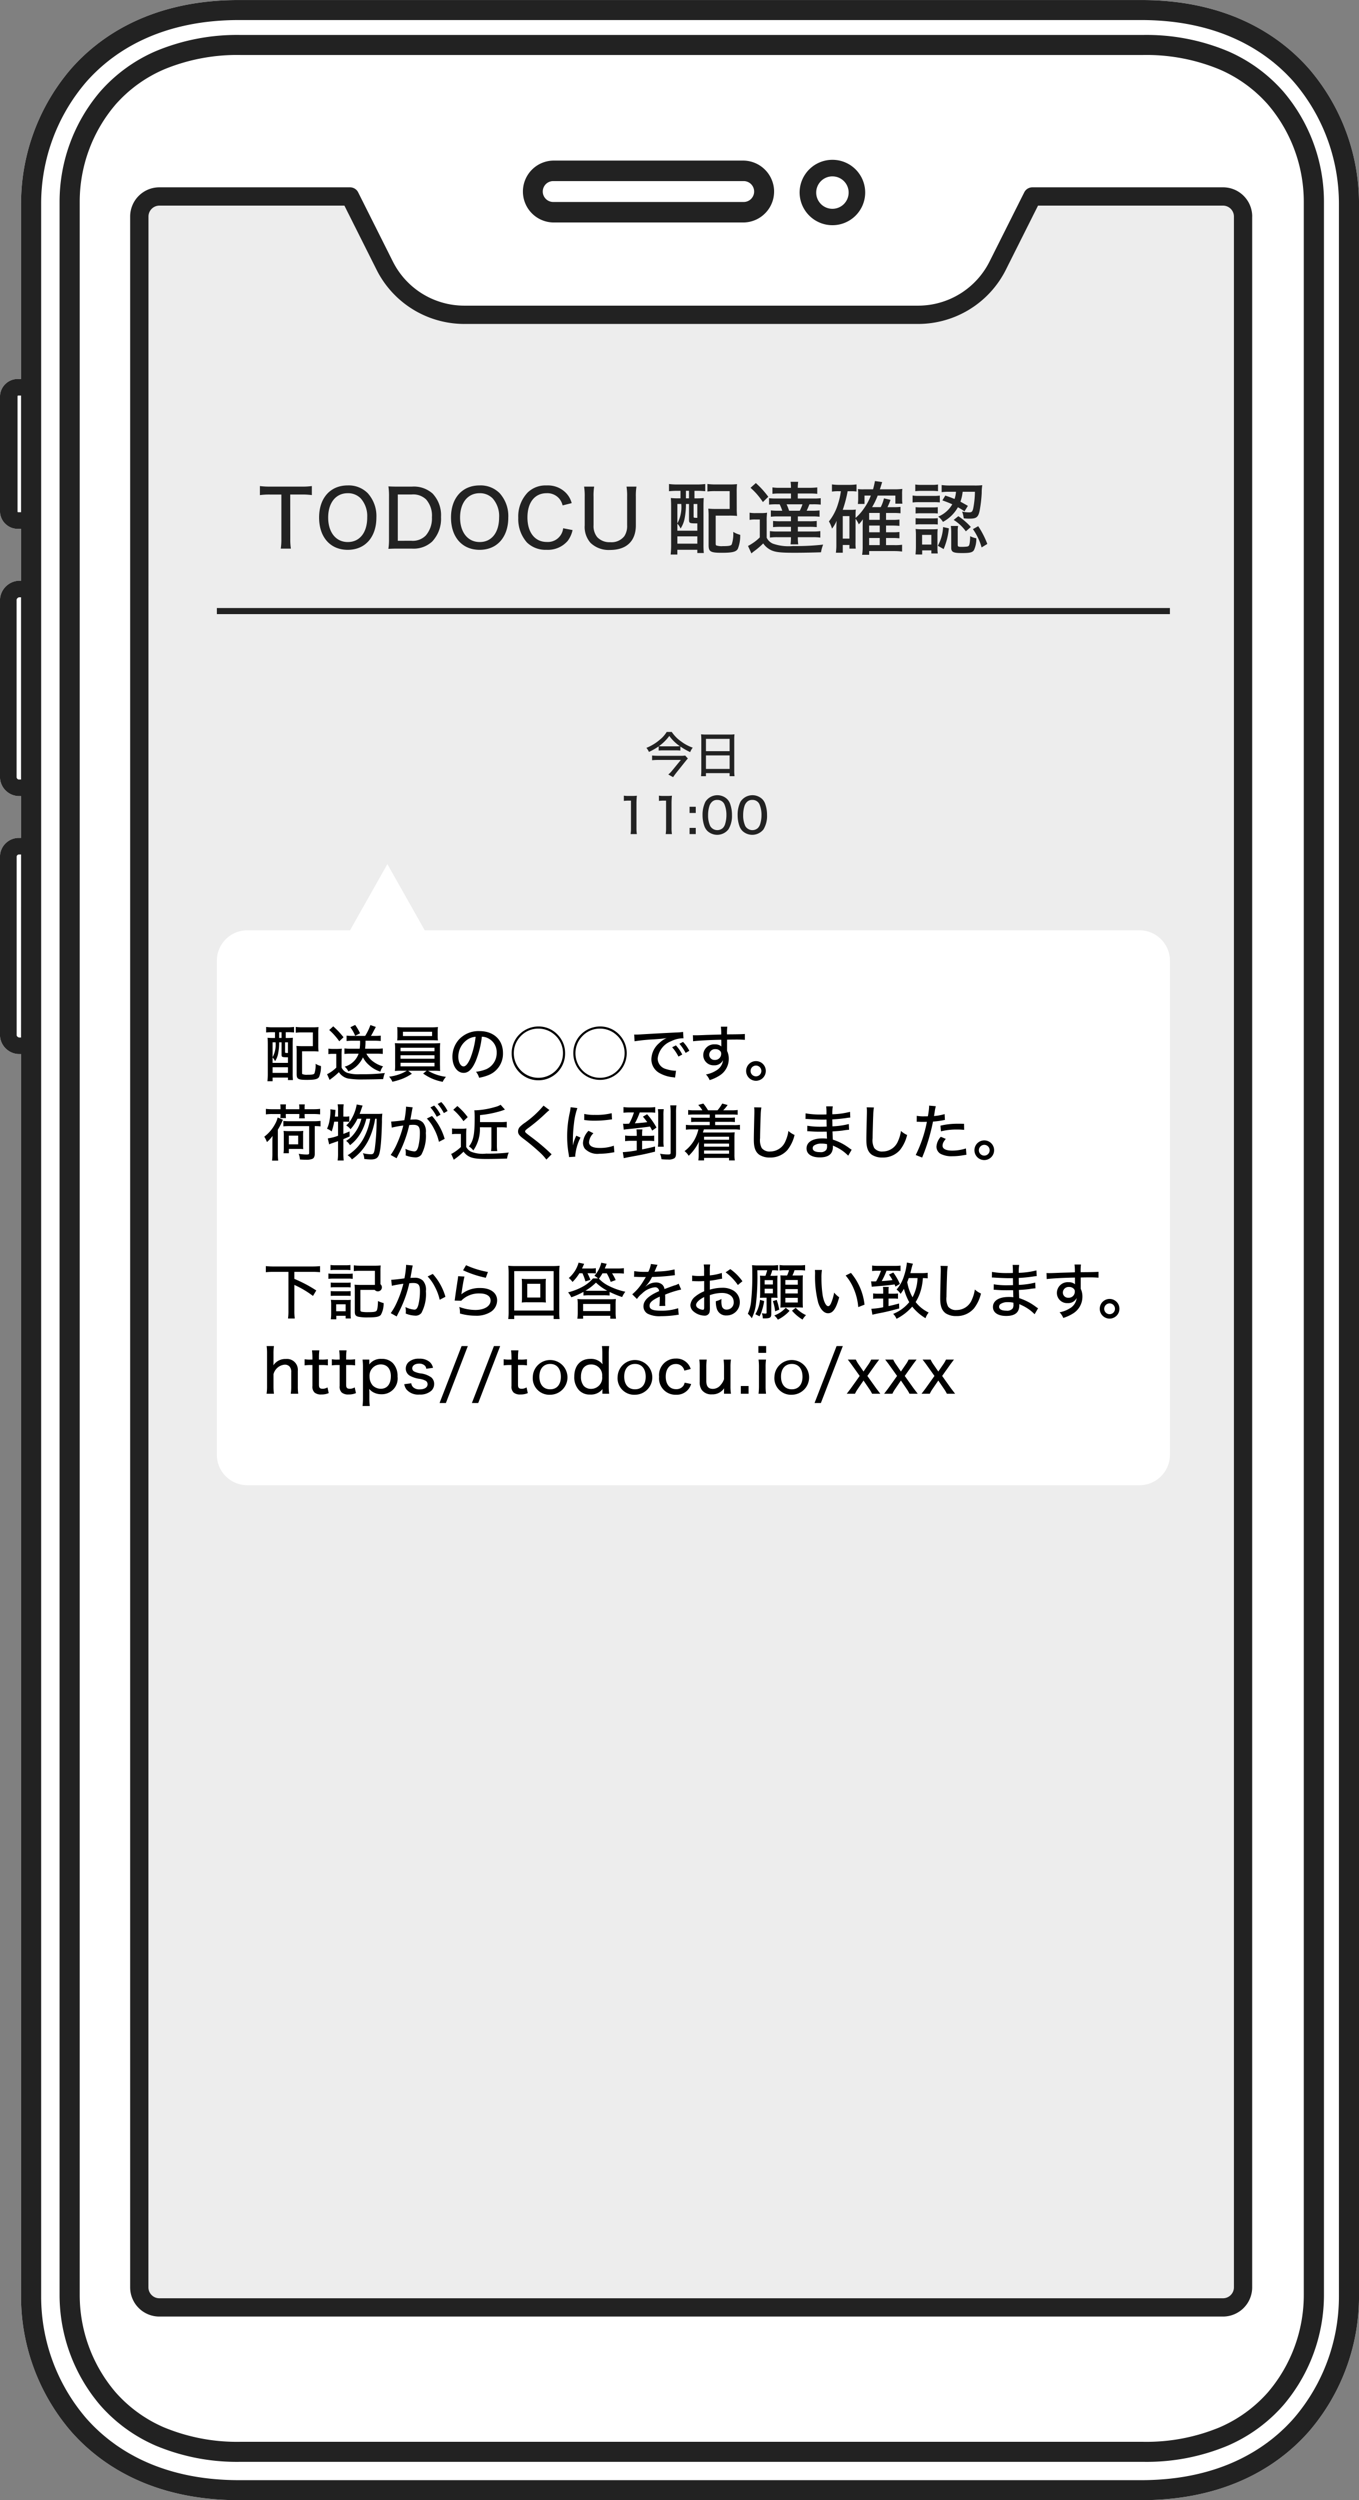 <svg xmlns="http://www.w3.org/2000/svg" width="223" height="410" viewBox="0 0 223 410">
  <rect x="0" y="0" width="223" height="410" fill="#808080" stroke="none"/>
  <g id="illust" transform="translate(-985.167 -891.794)">
    <g id="グループ_275" data-name="グループ 275">
      <g id="グループ_270" data-name="グループ 270">
        <path id="パス_459" data-name="パス 459" d="M996.757,903.158a33.944,33.944,0,0,0-8.134,22.022V953.94h-.429a2.929,2.929,0,0,0-3.028,2.8v19a2.921,2.921,0,0,0,3.009,2.779h.445v8.506h-.431a3.277,3.277,0,0,0-3.023,3.019v29.322a3.171,3.171,0,0,0,2.979,2.974h.474v6.858h-.471a3.107,3.107,0,0,0-2.983,2.954v29.527a3.19,3.19,0,0,0,3.079,2.966h.375v203.759a33.943,33.943,0,0,0,8.138,22.026c4.518,5.183,12.98,11.361,27.633,11.361H1172.4c14.654,0,23.115-6.178,27.637-11.365a33.939,33.939,0,0,0,8.134-22.022V925.18a33.941,33.941,0,0,0-8.134-22.021l0,0c-4.519-5.183-12.98-11.361-27.634-11.361h-148C1009.74,891.794,1001.278,897.971,996.757,903.158Z" fill="#fff"/>
        <path id="パス_460" data-name="パス 460" d="M996.757,903.158a33.944,33.944,0,0,0-8.134,22.022V953.94h-.429a2.929,2.929,0,0,0-3.028,2.8v19a2.921,2.921,0,0,0,3.009,2.779h.445v8.506h-.431a3.277,3.277,0,0,0-3.023,3.019v29.322a3.171,3.171,0,0,0,2.979,2.974h.474v6.858h-.471a3.107,3.107,0,0,0-2.983,2.954v29.527a3.19,3.19,0,0,0,3.079,2.966h.375v203.759a33.943,33.943,0,0,0,8.138,22.026c4.518,5.183,12.98,11.361,27.633,11.361H1172.4c14.654,0,23.115-6.178,27.637-11.365a33.939,33.939,0,0,0,8.134-22.022V925.18a33.941,33.941,0,0,0-8.134-22.021l0,0c-4.519-5.183-12.98-11.361-27.634-11.361h-148C1009.74,891.794,1001.278,897.971,996.757,903.158Zm-8.137,158.774H988.3a.546.546,0,0,1-.4-.332v-29.385a.443.443,0,0,1,.325-.3h.4Zm0-42.306h-.407a.468.468,0,0,1-.322-.338V990.112a.583.583,0,0,1,.392-.373h.337Zm-.463-43.834a.106.106,0,0,1-.109-.076V956.761a.111.111,0,0,1,.128-.1h.445v19.128h-.463Zm36.234-80.711H1172.4c13.41,0,21.074,5.563,25.139,10.225a30.635,30.635,0,0,1,7.333,19.866v343.241a30.63,30.63,0,0,1-7.329,19.863c-4.068,4.667-11.732,10.229-25.142,10.229H1024.391c-13.409,0-21.073-5.563-25.139-10.225a30.631,30.631,0,0,1-7.332-19.865V925.172a30.63,30.63,0,0,1,7.329-19.862C1003.318,900.643,1010.982,895.081,1024.391,895.081Z" fill="#222"/>
        <path id="パス_461" data-name="パス 461" d="M1001.6,906.82a27.874,27.874,0,0,0-6.658,18.06v343.264a27.883,27.883,0,0,0,6.662,18.067,25.642,25.642,0,0,0,9.15,6.646,34.557,34.557,0,0,0,13.921,2.643h148a34.579,34.579,0,0,0,13.935-2.645,25.638,25.638,0,0,0,9.148-6.649,27.872,27.872,0,0,0,6.658-18.06V924.88a27.879,27.879,0,0,0-6.662-18.065,25.636,25.636,0,0,0-9.144-6.645l-.005,0a34.573,34.573,0,0,0-13.92-2.642h-148a34.591,34.591,0,0,0-13.935,2.644A25.649,25.649,0,0,0,1001.6,906.82Zm10.456-3.633a31.326,31.326,0,0,1,12.618-2.373h148.014a31.33,31.33,0,0,1,12.6,2.37,22.339,22.339,0,0,1,7.961,5.782,24.558,24.558,0,0,1,5.857,15.9v10.06c0,.013,0,.026,0,.039v333.191a24.558,24.558,0,0,1-5.851,15.9,22.34,22.34,0,0,1-7.962,5.785,31.346,31.346,0,0,1-12.617,2.373H1024.67a31.332,31.332,0,0,1-12.6-2.37,22.355,22.355,0,0,1-7.962-5.782,24.557,24.557,0,0,1-5.86-15.906V924.869a24.558,24.558,0,0,1,5.853-15.9A22.341,22.341,0,0,1,1012.061,903.187Z" fill="#222"/>
        <path id="パス_462" data-name="パス 462" d="M1116.374,923.365a5.391,5.391,0,0,0,5.388,5.359h0a5.371,5.371,0,0,0,5.377-5.36v-.006a5.372,5.372,0,0,0-5.388-5.357A5.38,5.38,0,0,0,1116.374,923.365Zm5.389-2.646a2.647,2.647,0,0,1,1.88.778,2.619,2.619,0,0,1,.776,1.867v0a2.66,2.66,0,1,1-2.656-2.648Z" fill="#222"/>
        <path id="パス_463" data-name="パス 463" d="M1110.818,926.669a5.033,5.033,0,0,0,1.371-3.461c0-.06,0-.12,0-.18a5.107,5.107,0,0,0-4.936-4.9h-31.363a5.077,5.077,0,0,0,0,10.149h31.38A5.075,5.075,0,0,0,1110.818,926.669Zm-3.567-1.752h-31.334a1.714,1.714,0,0,1-1.209-.53,1.694,1.694,0,0,1-.478-1.183v-.039a1.716,1.716,0,0,1,1.682-1.675h31.325a1.714,1.714,0,0,1,1.206.535,1.7,1.7,0,0,1,.471,1.225A1.718,1.718,0,0,1,1107.25,924.917Z" fill="#222"/>
        <path id="パス_464" data-name="パス 464" d="M1154.57,924.011l-2.85,5.68-2.85,5.68a14.611,14.611,0,0,1-13.063,8.045h-74.447a14.611,14.611,0,0,1-13.063-8.045l-2.85-5.68-2.85-5.68h-31.272a3.289,3.289,0,0,0-3.3,3.289v339.587a3.272,3.272,0,0,0,.967,2.326,3.3,3.3,0,0,0,2.334.964h174.518a3.3,3.3,0,0,0,3.041-2.009,3.269,3.269,0,0,0,.259-1.281V927.3a3.273,3.273,0,0,0-.967-2.326,3.3,3.3,0,0,0-2.334-.964H1154.57Z" fill="#ededed" fill-rule="evenodd"/>
        <path id="パス_465" data-name="パス 465" d="M1190.641,927.3v339.586a4.795,4.795,0,0,1-4.8,4.79H1011.324a4.789,4.789,0,0,1-4.8-4.79V927.3a4.794,4.794,0,0,1,4.8-4.79H1042.6a1.5,1.5,0,0,1,1.34.827l5.7,11.36a13.109,13.109,0,0,0,11.724,7.219h74.447a13.11,13.11,0,0,0,11.724-7.219l5.7-11.36a1.5,1.5,0,0,1,1.34-.827h31.271a4.79,4.79,0,0,1,4.8,4.79Zm-181.119,339.586a1.773,1.773,0,0,0,.525,1.263,1.8,1.8,0,0,0,1.277.527h174.518a1.8,1.8,0,0,0,1.277-.527,1.774,1.774,0,0,0,.525-1.263V927.3a1.755,1.755,0,0,0-.14-.693,1.807,1.807,0,0,0-.959-.955,1.8,1.8,0,0,0-.7-.141h-30.347l-5.285,10.533a16.109,16.109,0,0,1-14.4,8.872h-74.447a16.109,16.109,0,0,1-14.4-8.872l-5.285-10.533h-30.347a1.8,1.8,0,0,0-1.276.526,1.77,1.77,0,0,0-.526,1.264Z" fill="#222"/>
      </g>
      <g id="グループ_274" data-name="グループ 274">
        <path id="パス_466" data-name="パス 466" d="M1172.143,1044.349H1054.861l-6.128-10.849-6.128,10.849H1025.75a5,5,0,0,0-5,5v81a5,5,0,0,0,5,5h146.393a5,5,0,0,0,5-5v-81A5,5,0,0,0,1172.143,1044.349Z" fill="#fff"/>
        <g id="グループ_271" data-name="グループ 271">
          <path id="パス_467" data-name="パス 467" d="M1032.8,980.148a9.722,9.722,0,0,0,.1,1.612h-1.663a10.124,10.124,0,0,0,.1-1.612v-7.255h-1.858a11.319,11.319,0,0,0-1.663.091V971.5a11.965,11.965,0,0,0,1.65.091h5.105a11.4,11.4,0,0,0,1.767-.091v1.482a11.738,11.738,0,0,0-1.767-.091h-1.78Z" fill="#222"/>
          <path id="パス_468" data-name="パス 468" d="M1045.5,972.659a5.576,5.576,0,0,1,1.429,4c0,3.224-1.845,5.3-4.7,5.3s-4.7-2.067-4.7-5.3c0-3.2,1.845-5.265,4.7-5.265A4.4,4.4,0,0,1,1045.5,972.659Zm-.078,3.992a4.351,4.351,0,0,0-1.078-3.146,2.908,2.908,0,0,0-2.118-.832c-1.949,0-3.208,1.56-3.208,3.991s1.272,4.017,3.222,4.017S1045.425,979.133,1045.425,976.651Z" fill="#222"/>
          <path id="パス_469" data-name="パス 469" d="M1049,973.166a10.417,10.417,0,0,0-.1-1.612c.468.026.805.039,1.559.039h2.3a4.614,4.614,0,0,1,3.4,1.144,5.177,5.177,0,0,1,1.376,3.848,5.435,5.435,0,0,1-1.467,4.03,4.488,4.488,0,0,1-3.313,1.145h-2.3c-.728,0-1.026.013-1.559.039a9.881,9.881,0,0,0,.1-1.651Zm3.676,7.306a2.979,2.979,0,0,0,2.352-.857,4.26,4.26,0,0,0,1.013-3,4.013,4.013,0,0,0-.948-2.913,3.037,3.037,0,0,0-2.39-.819h-2.261v7.592Z" fill="#222"/>
          <path id="パス_470" data-name="パス 470" d="M1067.145,972.659a5.579,5.579,0,0,1,1.428,4c0,3.224-1.844,5.3-4.7,5.3s-4.7-2.067-4.7-5.3c0-3.2,1.845-5.265,4.7-5.265A4.406,4.406,0,0,1,1067.145,972.659Zm-.078,3.992a4.351,4.351,0,0,0-1.078-3.146,2.908,2.908,0,0,0-2.117-.832c-1.949,0-3.209,1.56-3.209,3.991s1.273,4.017,3.222,4.017S1067.066,979.133,1067.066,976.651Z" fill="#222"/>
          <path id="パス_471" data-name="パス 471" d="M1077.484,974.674a2.694,2.694,0,0,0-.572-1.143,2.585,2.585,0,0,0-2.039-.859c-1.961,0-3.157,1.508-3.157,3.979s1.235,4.017,3.17,4.017a2.52,2.52,0,0,0,2.689-2.249l1.546.3a4.541,4.541,0,0,1-.805,1.78,4.284,4.284,0,0,1-3.469,1.456,4.371,4.371,0,0,1-3.222-1.209,5.793,5.793,0,0,1-1.416-4.043,5.66,5.66,0,0,1,1.585-4.186,4.22,4.22,0,0,1,3.066-1.118,4.156,4.156,0,0,1,3.04,1.092,3.787,3.787,0,0,1,1.078,1.807Z" fill="#222"/>
          <path id="パス_472" data-name="パス 472" d="M1089.605,971.593a9.338,9.338,0,0,0-.1,1.651v4.693c0,2.587-1.533,4.044-4.248,4.044a4.309,4.309,0,0,1-3.183-1.158,3.936,3.936,0,0,1-.961-2.886v-4.68a9.547,9.547,0,0,0-.1-1.664h1.65a8.9,8.9,0,0,0-.1,1.664v4.654a2.883,2.883,0,0,0,.6,1.963,2.765,2.765,0,0,0,2.156.832,2.663,2.663,0,0,0,2.286-.974,3,3,0,0,0,.468-1.82v-4.654a9.373,9.373,0,0,0-.1-1.664Z" fill="#222"/>
          <path id="パス_473" data-name="パス 473" d="M1096.308,972.282a12.939,12.939,0,0,0-1.365.065v-1.183a10.243,10.243,0,0,0,1.377.078h3.17a10.65,10.65,0,0,0,1.4-.078v1.183a12.417,12.417,0,0,0-1.312-.065h-.455v1.235h.169a11.9,11.9,0,0,0,1.351-.052c-.026.4-.039.819-.039,1.378v6.24a13.442,13.442,0,0,0,.052,1.4h-1.065v-.534h-3.274v.781h-1.1a14.568,14.568,0,0,0,.078-1.7v-6.1c0-.611-.013-1.04-.052-1.469a11.281,11.281,0,0,0,1.312.052h.273v-1.235Zm.012,6.539h3.274v-1.2h-.234c-1.013,0-1.13-.052-1.13-.572V974.44h-.506a12.122,12.122,0,0,1-.208,2.327,4.419,4.419,0,0,1-.676,1.7,2.476,2.476,0,0,0-.52-.793Zm0-1.2a5.7,5.7,0,0,0,.637-3.185h-.637Zm0,3.328h3.274v-1.2h-3.274Zm1.4-7.436h.506v-1.235h-.506Zm1.26,2.99c0,.195.026.208.611.208V974.44h-.611Zm7.08-1.352a10.9,10.9,0,0,0,.052,1.248,11.786,11.786,0,0,0-1.286-.052h-2.221v4.537c0,.234.026.3.1.352a2.756,2.756,0,0,0,1.052.117c1.013,0,1.351-.065,1.481-.286a5.415,5.415,0,0,0,.247-2.055,3.788,3.788,0,0,0,1.143.481,5.739,5.739,0,0,1-.39,2.3c-.273.494-.9.649-2.625.649-1.844,0-2.169-.182-2.169-1.234v-4.732a11.084,11.084,0,0,0-.052-1.274,11.789,11.789,0,0,0,1.286.053h2.222v-2.926h-2.261a9.888,9.888,0,0,0-1.39.065v-1.235a10.524,10.524,0,0,0,1.4.078h2.156a11.91,11.91,0,0,0,1.3-.052,11.032,11.032,0,0,0-.052,1.3Z" fill="#222"/>
          <path id="パス_474" data-name="パス 474" d="M1108.168,975.87a5.481,5.481,0,0,0,1.027.065h.857a5.906,5.906,0,0,0,.987-.065,10.243,10.243,0,0,0-.065,1.4v2.7a2,2,0,0,0,1.014.974,7.829,7.829,0,0,0,3.312.391,38.805,38.805,0,0,0,4.937-.234,6.09,6.09,0,0,0-.351,1.26c-1.195.039-2.988.078-4.352.078-2.286,0-3.118-.091-3.845-.429a3.281,3.281,0,0,1-1.286-1.105,11.676,11.676,0,0,1-1.416,1.222c-.234.169-.351.273-.52.416l-.559-1.222a7.912,7.912,0,0,0,1.936-1.4v-2.938h-.767a4.989,4.989,0,0,0-.909.064Zm1.027-4.862a14.546,14.546,0,0,1,2.039,2.249l-.884.871a11.3,11.3,0,0,0-2.026-2.34Zm3.923,1.716a8.871,8.871,0,0,0-1.2.052v-1.053a8.094,8.094,0,0,0,1.3.065h1.741a6.573,6.573,0,0,0-.065-.988h1.247a6.98,6.98,0,0,0-.065.988h1.884a11,11,0,0,0,1.312-.065v1.053a9.561,9.561,0,0,0-1.183-.052h-2.014v.819h2.494a9.527,9.527,0,0,0,1.273-.052v1.053a10.4,10.4,0,0,0-1.273-.052h-.584a11.146,11.146,0,0,1-.455,1.053h.857a9.629,9.629,0,0,0,1.26-.052v1.04a9.762,9.762,0,0,0-1.26-.052h-2.3v.793h1.9a9.489,9.489,0,0,0,1.2-.052v1.015a10.033,10.033,0,0,0-1.2-.052h-1.9v.767h2.416a7.679,7.679,0,0,0,1.273-.065v1.066a8.106,8.106,0,0,0-1.26-.065h-2.43a7.39,7.39,0,0,0,.065,1.17h-1.26a9.076,9.076,0,0,0,.065-1.17h-2.169a8.279,8.279,0,0,0-1.286.065v-1.066a7.861,7.861,0,0,0,1.286.065h2.169v-.767h-1.728a10.274,10.274,0,0,0-1.208.052v-1.015a9.857,9.857,0,0,0,1.208.052h1.728v-.793h-2.026a10,10,0,0,0-1.273.052v-1.04a9.739,9.739,0,0,0,1.273.052h.6a7.764,7.764,0,0,0-.429-1.053h-.468a10.253,10.253,0,0,0-1.272.052v-1.053a9.513,9.513,0,0,0,1.272.052h2.326v-.819Zm1.117,1.768a7.688,7.688,0,0,1,.416,1.053h1.754a7.111,7.111,0,0,0,.442-1.053Z" fill="#222"/>
          <path id="パス_475" data-name="パス 475" d="M1125.549,980.719a7.3,7.3,0,0,0,.039,1.041h-1.039v-.6h-1.091v1.274h-1.13a9.266,9.266,0,0,0,.078-1.3v-2.795c0-.273.013-.742.052-1.158a5.411,5.411,0,0,1-.767,1.3,4.791,4.791,0,0,0-.506-1.183,8.453,8.453,0,0,0,1.506-2.912,11.053,11.053,0,0,0,.455-2.041h-.364a6.907,6.907,0,0,0-1.1.065v-1.183a8.008,8.008,0,0,0,1.22.078h1.611a8,8,0,0,0,1.2-.078v1.17a6.134,6.134,0,0,0-.844-.052h-.611a19.692,19.692,0,0,1-.805,3.056h1.338a4.919,4.919,0,0,0,.805-.053,7.47,7.47,0,0,0-.039,1v.377a7.712,7.712,0,0,0,1.3-1.443,9.343,9.343,0,0,0,1.209-2.223h-1.039v1.378h-1.092a7.027,7.027,0,0,0,.052-.819v-.975c0-.221-.014-.286-.04-.65a6.215,6.215,0,0,0,1.039.039h1.442c.143-.507.221-.884.312-1.352l1.182.169c-.194.637-.26.858-.376,1.183h2.468a10.012,10.012,0,0,0,1.221-.065,5.8,5.8,0,0,0-.039.911v.715a4.769,4.769,0,0,0,.052.793h-1.157v-1.326h-2.9a12.09,12.09,0,0,1-.922,1.9h1.416a6.163,6.163,0,0,0,.532-1.443l1.078.247a10.735,10.735,0,0,1-.506,1.2h1.013a8.435,8.435,0,0,0,1.13-.052v1.053a10.8,10.8,0,0,0-1.1-.052h-1.273v1.131h1.052a8.369,8.369,0,0,0,1.143-.051v1.04a10.622,10.622,0,0,0-1.13-.052h-1.065v1.1h1.052a8.619,8.619,0,0,0,1.143-.052v1.04a10.622,10.622,0,0,0-1.13-.052h-1.065v1.17h1.4a7.616,7.616,0,0,0,1.234-.065v1.118a10.126,10.126,0,0,0-1.247-.078h-4.157v.612h-1.156a8.15,8.15,0,0,0,.091-1.4V978c.013-.624.026-.974.026-1.053a5.229,5.229,0,0,1-.662.833,3.977,3.977,0,0,0-.532-.911Zm-2.092-.6h1.091v-3.692h-1.091Zm6.067-3.081v-1.131h-1.741v1.131Zm-1.741,2.041h1.741v-1.1h-1.741Zm0,2.107h1.741v-1.17h-1.741Z" fill="#222"/>
          <path id="パス_476" data-name="パス 476" d="M1134.915,973.049a5.458,5.458,0,0,0,1.039.065h2.39a6.718,6.718,0,0,0,1.04-.052v1.118a9.4,9.4,0,0,0-.962-.039h-2.468a7.966,7.966,0,0,0-1.039.052Zm.442-1.807a5.26,5.26,0,0,0,1,.065h1.728a5.341,5.341,0,0,0,1-.065v1.1a7.507,7.507,0,0,0-1-.052h-1.728a7.259,7.259,0,0,0-1,.052Zm.039,11.479c.039-.416.065-.844.065-1.26v-1.885a8.7,8.7,0,0,0-.051-1.04,7.49,7.49,0,0,0,1.039.053h1.675a7.212,7.212,0,0,0,.909-.039,8.493,8.493,0,0,0-.039.975v1.989a7.232,7.232,0,0,0,.052,1.04h-1.052v-.507h-1.507v.676Zm.014-7.761a6.516,6.516,0,0,0,.844.039h1.975a5.812,5.812,0,0,0,.818-.039V976a7.182,7.182,0,0,0-.818-.039h-1.975a6.888,6.888,0,0,0-.844.039Zm0,1.807a6.886,6.886,0,0,0,.844.039h1.962a6.252,6.252,0,0,0,.831-.039v1.04a7.153,7.153,0,0,0-.844-.039h-1.961a7.369,7.369,0,0,0-.831.039Zm1.065,4.329h1.52V979.51h-1.52Zm4.391-2.665a11.4,11.4,0,0,1-.857,3.406l-.949-.546a7.015,7.015,0,0,0,.857-3.068Zm-.584-5.369c.74.247.987.338,1.52.559a4.767,4.767,0,0,0,.233-1.183h-1a8.858,8.858,0,0,0-1.351.065v-1.17a9.719,9.719,0,0,0,1.377.078h4.053a10.367,10.367,0,0,0,1.235-.052,7.952,7.952,0,0,0-.091,1.274,21.776,21.776,0,0,1-.337,2.886c-.221,1.079-.533,1.326-1.624,1.326a7.818,7.818,0,0,1-.987-.052,4.193,4.193,0,0,0-.273-1.105,5.281,5.281,0,0,0,1.131.13c.428,0,.559-.1.689-.612a15.008,15.008,0,0,0,.286-2.769h-2.013a7.152,7.152,0,0,1-.364,1.625c.364.2.6.325,1.222.689l-.558.9a9.858,9.858,0,0,0-1.079-.676,6.077,6.077,0,0,1-2.455,2.4,3.508,3.508,0,0,0-.766-.87,4.694,4.694,0,0,0,2.3-2.016c-.533-.234-.845-.364-1.624-.637Zm2.04,8.06c0,.3.09.351.636.351a7.454,7.454,0,0,0,.909-.052c.286-.052.364-.182.429-.663a7.634,7.634,0,0,0,.065-1.04,3.774,3.774,0,0,0,1.013.351,4.344,4.344,0,0,1-.377,1.911c-.234.4-.65.507-1.936.507-1.494,0-1.806-.156-1.806-.91v-2.535a8.284,8.284,0,0,0-.065-1h1.195a4.186,4.186,0,0,0-.064.9Zm.1-4.68a10.7,10.7,0,0,1,2.052,1.768l-.819.715a7.076,7.076,0,0,0-2-1.872Zm3.26,1.638a14.294,14.294,0,0,1,1.494,2.912l-.935.573a9.774,9.774,0,0,0-1.429-3Z" fill="#222"/>
        </g>
        <g id="グループ_272" data-name="グループ 272">
          <path id="パス_477" data-name="パス 477" d="M1093.251,1014.188a10.3,10.3,0,0,1-1.6.912,2.53,2.53,0,0,0-.416-.664,7.98,7.98,0,0,0,2.311-1.432,4.981,4.981,0,0,0,1.024-1.185h.824a6.023,6.023,0,0,0,1.591,1.6,7.065,7.065,0,0,0,1.856.984,2.42,2.42,0,0,0-.416.729,11.178,11.178,0,0,1-1.615-.92v.664a6.706,6.706,0,0,0-.745-.032h-2.119a5.622,5.622,0,0,0-.7.032Zm4.79,1.993a4.623,4.623,0,0,0-.344.392l-1.559,1.953c-.216.272-.352.456-.52.712l-.792-.44a3.79,3.79,0,0,0,.64-.648l1.424-1.737h-3.751c-.32,0-.632.016-.968.048v-.776a9.225,9.225,0,0,0,.968.048h3.615a4.714,4.714,0,0,0,.848-.04Zm-1.936-2a6.074,6.074,0,0,0,.624-.024,6.952,6.952,0,0,1-1.735-1.681,7.324,7.324,0,0,1-1.7,1.673,4.237,4.237,0,0,0,.624.032Z" fill="#222"/>
          <path id="パス_478" data-name="パス 478" d="M1100.246,1013.044c0-.312-.016-.568-.04-.833a6.908,6.908,0,0,0,.879.04h3.759a6.165,6.165,0,0,0,.847-.04,6.3,6.3,0,0,0-.04.784v5.162a7.144,7.144,0,0,0,.049.92h-.809v-.5h-3.886v.5h-.807a7.731,7.731,0,0,0,.048-.92Zm.76,1.928h3.886v-2.016h-3.886Zm0,2.913h3.886v-2.216h-3.886Z" fill="#222"/>
          <path id="パス_479" data-name="パス 479" d="M1087.535,1022.268a3.8,3.8,0,0,0,.744.048h.64a5.353,5.353,0,0,0,.752-.039,12.474,12.474,0,0,0-.065,1.328v3.978a6.08,6.08,0,0,0,.065.992h-1.032a6.034,6.034,0,0,0,.064-.992v-4.5h-.4a6.186,6.186,0,0,0-.768.048Z" fill="#222"/>
          <path id="パス_480" data-name="パス 480" d="M1093.291,1022.268a3.8,3.8,0,0,0,.744.048h.64a5.346,5.346,0,0,0,.752-.039,12.439,12.439,0,0,0-.064,1.328v3.978a6.071,6.071,0,0,0,.064.992H1094.4a6.073,6.073,0,0,0,.064-.992v-4.5h-.4a6.184,6.184,0,0,0-.768.048Z" fill="#222"/>
          <path id="パス_481" data-name="パス 481" d="M1099.335,1025.109h-1.015v-1.016h1.015Zm-1.015,3.465v-1.016h1.015v1.016Z" fill="#222"/>
          <path id="パス_482" data-name="パス 482" d="M1101.262,1028.078a2.163,2.163,0,0,1-.5-.776,5.375,5.375,0,0,1-.312-1.849,4.8,4.8,0,0,1,.472-2.193,2.339,2.339,0,0,1,3.543-.448,2.057,2.057,0,0,1,.5.776,5.383,5.383,0,0,1,.312,1.856,4.246,4.246,0,0,1-.575,2.345,2.35,2.35,0,0,1-3.439.288Zm.656-4.706a1.571,1.571,0,0,0-.344.6,4.943,4.943,0,0,0-.216,1.5,4.108,4.108,0,0,0,.36,1.8,1.351,1.351,0,0,0,2.064.3,1.584,1.584,0,0,0,.368-.649,4.915,4.915,0,0,0,.216-1.48,4.417,4.417,0,0,0-.328-1.753,1.234,1.234,0,0,0-1.184-.72A1.143,1.143,0,0,0,1101.917,1023.372Z" fill="#222"/>
          <path id="パス_483" data-name="パス 483" d="M1107.017,1028.078a2.158,2.158,0,0,1-.5-.776,5.375,5.375,0,0,1-.312-1.849,4.788,4.788,0,0,1,.472-2.193,2.338,2.338,0,0,1,3.543-.448,2.056,2.056,0,0,1,.5.776,5.383,5.383,0,0,1,.312,1.856,4.239,4.239,0,0,1-.576,2.345,2.349,2.349,0,0,1-3.439.288Zm.656-4.706a1.571,1.571,0,0,0-.344.6,4.943,4.943,0,0,0-.216,1.5,4.107,4.107,0,0,0,.36,1.8,1.351,1.351,0,0,0,2.064.3,1.587,1.587,0,0,0,.368-.649,4.911,4.911,0,0,0,.215-1.48,4.406,4.406,0,0,0-.328-1.753,1.233,1.233,0,0,0-1.184-.72A1.141,1.141,0,0,0,1107.673,1023.372Z" fill="#222"/>
        </g>
        <rect id="長方形_18" data-name="長方形 18" width="156.386" height="1" transform="translate(1020.753 991.5)" fill="#222"/>
        <g id="グループ_273" data-name="グループ 273">
          <path id="パス_484" data-name="パス 484" d="M1029.887,1061.058a9.792,9.792,0,0,0-1.049.051v-.911a7.773,7.773,0,0,0,1.059.061h2.439a8.111,8.111,0,0,0,1.079-.061v.911a9.41,9.41,0,0,0-1.009-.051h-.35v.951h.13a9.146,9.146,0,0,0,1.039-.04c-.02.31-.03.63-.03,1.061v4.8a10.381,10.381,0,0,0,.04,1.081h-.819v-.41H1029.9v.6h-.849a11.319,11.319,0,0,0,.06-1.31V1063.1c0-.47-.01-.8-.04-1.13a8.658,8.658,0,0,0,1.009.04h.21v-.951Zm.01,5.031h2.519v-.921h-.18c-.78,0-.869-.04-.869-.44v-2.01h-.39a9.292,9.292,0,0,1-.16,1.79,3.4,3.4,0,0,1-.52,1.31,1.911,1.911,0,0,0-.4-.61Zm0-.921a4.389,4.389,0,0,0,.49-2.45h-.49Zm0,2.561h2.519v-.92H1029.9Zm1.079-5.721h.39v-.951h-.39Zm.969,2.3c0,.15.02.16.47.16v-1.75h-.47Zm5.448-1.04a8.385,8.385,0,0,0,.04.96,8.959,8.959,0,0,0-.99-.04h-1.709v3.49c0,.181.02.23.08.27a2.109,2.109,0,0,0,.809.09c.78,0,1.04-.05,1.14-.22a4.19,4.19,0,0,0,.19-1.58,2.923,2.923,0,0,0,.88.37,4.426,4.426,0,0,1-.3,1.771c-.21.38-.689.5-2.019.5-1.419,0-1.669-.141-1.669-.951v-3.641a8.451,8.451,0,0,0-.04-.98,8.96,8.96,0,0,0,.99.04h1.709v-2.25h-1.739a7.59,7.59,0,0,0-1.07.051v-.951a8.01,8.01,0,0,0,1.08.061h1.659a9.279,9.279,0,0,0,1-.04,8.477,8.477,0,0,0-.04,1Z"/>
          <path id="パス_485" data-name="パス 485" d="M1039.06,1063.749a4.354,4.354,0,0,0,.789.05h.65c.26,0,.53-.02.76-.04a9.643,9.643,0,0,0-.04,1.07v2.031a1.713,1.713,0,0,0,.929.86,6.1,6.1,0,0,0,2.149.23,29.983,29.983,0,0,0,4.028-.2,3.945,3.945,0,0,0-.28,1l-1.16.03c-.29.01-1.669.03-2.118.03a13.021,13.021,0,0,1-2.5-.16,2.4,2.4,0,0,1-1.49-1.04,10.405,10.405,0,0,1-1.179,1.01,3.633,3.633,0,0,0-.34.27l-.42-.941a5.879,5.879,0,0,0,1.509-1.08v-2.26h-.59a3.833,3.833,0,0,0-.7.05Zm.789-3.651a13.835,13.835,0,0,1,1.689,1.791l-.7.66a10.5,10.5,0,0,0-1.649-1.85Zm3.108,2.36a7.929,7.929,0,0,0-.919.051v-.891a8.4,8.4,0,0,0,.929.05h2.119a8.841,8.841,0,0,0,.86-1.781l.889.31c-.12.23-.12.23-.38.72a8.242,8.242,0,0,1-.42.75h.7a7.758,7.758,0,0,0,.909-.05v.891a9.126,9.126,0,0,0-.959-.051h-1.539a9.375,9.375,0,0,1-.069,1.311h1.979a7.662,7.662,0,0,0,.919-.05v.91a9.581,9.581,0,0,0-.989-.05h-1.7a3.666,3.666,0,0,0,.889,1.12,4.836,4.836,0,0,0,1.849.961,2.4,2.4,0,0,0-.44.87,4.985,4.985,0,0,1-1.869-1.081,4.146,4.146,0,0,1-.99-1.26,4.543,4.543,0,0,1-2.4,2.3,2.335,2.335,0,0,0-.6-.78,3.366,3.366,0,0,0,2.289-2.13h-1.37a9.134,9.134,0,0,0-.959.05v-.91a8.566,8.566,0,0,0,.959.05h1.539a7.372,7.372,0,0,0,.07-1.311Zm.49-2.59a8.212,8.212,0,0,1,.8,1.37l-.8.41a6.043,6.043,0,0,0-.79-1.4Z"/>
          <path id="パス_486" data-name="パス 486" d="M1051.082,1067.38a10.938,10.938,0,0,0-1.119.04,7.381,7.381,0,0,0,.04-1.05v-2.441a9.87,9.87,0,0,0-.04-1.08,11.063,11.063,0,0,0,1.119.04h5.2a11.185,11.185,0,0,0,1.119-.04,9.074,9.074,0,0,0-.04,1.08v2.441c.01.37.01.59.01.63a2.075,2.075,0,0,0,.03.42,10.809,10.809,0,0,0-1.119-.04h-.88a7.577,7.577,0,0,0,2.948,1,3.017,3.017,0,0,0-.54.82,7.972,7.972,0,0,1-3.208-1.36l.57-.46h-3.028l.61.49a8,8,0,0,1-1.669.87,12.629,12.629,0,0,1-1.529.45,2.952,2.952,0,0,0-.54-.84,7.141,7.141,0,0,0,2.908-.97Zm5.907-5.7a5.152,5.152,0,0,0,.041.73c-.34-.02-.64-.03-1.1-.03h-4.478c-.45,0-.779.01-1.109.03a5.537,5.537,0,0,0,.04-.73v-.72a6.276,6.276,0,0,0-.04-.75,8.549,8.549,0,0,0,1.14.051h4.418a8.473,8.473,0,0,0,1.129-.051,5.651,5.651,0,0,0-.041.75Zm-6.1,2.5h5.577v-.569h-5.577Zm0,1.231h5.577v-.57h-5.577Zm0,1.25h5.577v-.59h-5.577Zm.4-5.671v.7h4.778v-.7Z"/>
          <path id="パス_487" data-name="パス 487" d="M1063.213,1065.829c-.579,1.321-1.189,1.9-1.969,1.9-1.059,0-1.839-1.11-1.839-2.63a4.216,4.216,0,0,1,1.08-2.85,4.371,4.371,0,0,1,3.358-1.37c2.329,0,3.858,1.43,3.858,3.59a3.775,3.775,0,0,1-2.379,3.63,7.38,7.38,0,0,1-1.539.431,2.614,2.614,0,0,0-.509-.98,6.747,6.747,0,0,0,1.659-.411,2.907,2.907,0,0,0,1.739-2.721,2.536,2.536,0,0,0-1.369-2.34,2.353,2.353,0,0,0-1.07-.28A14.751,14.751,0,0,1,1063.213,1065.829Zm-1.37-3.541a3.4,3.4,0,0,0-1.469,2.821c0,.87.38,1.561.859,1.561.36,0,.729-.44,1.12-1.35a13.794,13.794,0,0,0,.859-3.511A2.785,2.785,0,0,0,1061.844,1062.288Z"/>
          <path id="パス_488" data-name="パス 488" d="M1076.765,1061.568a4.334,4.334,0,0,1,1.129,2.931,4.383,4.383,0,1,1-8.765,0,4.306,4.306,0,0,1,1.449-3.25,4.43,4.43,0,0,1,2.938-1.13A4.305,4.305,0,0,1,1076.765,1061.568Zm-6.246.24a3.993,3.993,0,0,0-1.04,2.691,4.033,4.033,0,1,0,8.066.01,3.95,3.95,0,0,0-1.34-3,4.015,4.015,0,0,0-2.688-1.04A3.965,3.965,0,0,0,1070.518,1061.808Z"/>
          <path id="パス_489" data-name="パス 489" d="M1086.878,1061.568a4.334,4.334,0,0,1,1.129,2.931,4.382,4.382,0,1,1-8.765,0,4.308,4.308,0,0,1,1.449-3.25,4.431,4.431,0,0,1,2.938-1.13A4.306,4.306,0,0,1,1086.878,1061.568Zm-6.247.24a3.994,3.994,0,0,0-1.04,2.691,4.033,4.033,0,1,0,8.066.01,3.952,3.952,0,0,0-1.339-3,4.016,4.016,0,0,0-2.689-1.04A3.965,3.965,0,0,0,1080.631,1061.808Z"/>
          <path id="パス_490" data-name="パス 490" d="M1089.234,1061.438c.159.01.279.01.39.01.179,0,.33-.01.569-.02,1.15-.069,3.548-.209,5.9-.319a7.431,7.431,0,0,0,1.159-.1l.071,1.06a1.165,1.165,0,0,0-.17-.01,4.5,4.5,0,0,0-1.869.48,3.475,3.475,0,0,0-2.2,2.841,1.809,1.809,0,0,0,1.359,1.72,5.88,5.88,0,0,0,1.469.28,1.352,1.352,0,0,0,.18-.01l-.15,1.13c-.13-.02-.169-.031-.33-.051a5.553,5.553,0,0,1-2.269-.71,2.566,2.566,0,0,1-1.29-2.271,3.587,3.587,0,0,1,1.31-2.641,3.652,3.652,0,0,1,1.2-.8c-.7.1-1.1.14-2.159.21a29.461,29.461,0,0,0-3.108.31Zm6.846,1.781a6.694,6.694,0,0,1,1.039,1.5l-.62.34a7.347,7.347,0,0,0-1.039-1.53Zm1.169-.57a6.221,6.221,0,0,1,1.03,1.46l-.609.35a7.64,7.64,0,0,0-1.02-1.5Z"/>
          <path id="パス_491" data-name="パス 491" d="M1098.867,1061.548a3.776,3.776,0,0,0,.45.02c.28,0,.68-.01,1.789-.06.65-.02.65-.02,2.409-.07a8.325,8.325,0,0,0-.061-1.281h1.06a8.2,8.2,0,0,0-.05,1.26c1.819-.01,2.578-.031,2.928-.07v.97a16.413,16.413,0,0,0-1.679-.05c-.27,0-.44,0-1.24.02v1.841a2.921,2.921,0,0,1,.28,1.32,3.219,3.219,0,0,1-1.419,2.661,6.8,6.8,0,0,1-1.719.81,3.006,3.006,0,0,0-.609-.931,4.609,4.609,0,0,0,1.689-.65,2.225,2.225,0,0,0,1.119-1.69,1.564,1.564,0,0,1-1.489.84,1.672,1.672,0,0,1-1.759-1.681,1.772,1.772,0,0,1,1.919-1.75,1.527,1.527,0,0,1,1.059.341.864.864,0,0,0-.01-.13v-.43l-.01-.541c-1.589.02-4,.15-4.628.25Zm2.678,3.181a.853.853,0,0,0,.909.88.993.993,0,0,0,1.05-1.01.588.588,0,0,0-.2-.49,1.018,1.018,0,0,0-.74-.27A.939.939,0,0,0,1101.546,1064.729Z"/>
          <path id="パス_492" data-name="パス 492" d="M1110.829,1067.41a1.614,1.614,0,1,1-1.619-1.61A1.611,1.611,0,0,1,1110.829,1067.41Zm-2.5,0a.885.885,0,1,0,.88-.88A.892.892,0,0,0,1108.33,1067.41Z"/>
          <path id="パス_493" data-name="パス 493" d="M1029.867,1079.179c0-.37,0-.629.031-1.109a6.412,6.412,0,0,1-.93,1.01,3.588,3.588,0,0,0-.439-.88,6.355,6.355,0,0,0,1.8-2.13,4,4,0,0,0,.4-1.021l.869.37a3.121,3.121,0,0,0-.159.341,11.289,11.289,0,0,1-.68,1.29V1081a8.407,8.407,0,0,0,.06,1.12h-1.009a9.147,9.147,0,0,0,.059-1.12Zm1.329-5.751a3.152,3.152,0,0,0-.04-.53h.939a3.031,3.031,0,0,0-.029.54v.25h2.219v-.25a3.208,3.208,0,0,0-.04-.54h.939a2.97,2.97,0,0,0-.03.54v.25h1.479a7.9,7.9,0,0,0,1.06-.06v.91a7.493,7.493,0,0,0-1.06-.06h-1.479v.179a2.969,2.969,0,0,0,.03.531h-.939a2.755,2.755,0,0,0,.04-.52v-.19h-2.219v.14a2.754,2.754,0,0,0,.029.531h-.939a2.923,2.923,0,0,0,.04-.511v-.159h-1.339a7.48,7.48,0,0,0-1.059.06v-.91a7.894,7.894,0,0,0,1.059.06h1.339Zm1.6,3.031a10.539,10.539,0,0,0-1.129.04v-.891a8.672,8.672,0,0,0,1.129.05h3.828a8.357,8.357,0,0,0,1.139-.06v.911a7.493,7.493,0,0,0-.949-.05v4.551c0,.43-.13.7-.39.82a2.574,2.574,0,0,1-1.059.14c-.28,0-.6-.01-.98-.039a3,3,0,0,0-.21-.931,8.456,8.456,0,0,0,1.3.12c.35,0,.42-.04.42-.27v-4.391Zm-1.109,4.451a5.967,5.967,0,0,0,.049-.77v-2.05a5.964,5.964,0,0,0-.04-.85,6.749,6.749,0,0,0,.87.04h1.519a6.217,6.217,0,0,0,.849-.04,5.9,5.9,0,0,0-.03.82v1.461a4.39,4.39,0,0,0,.03.71,7.19,7.19,0,0,0-.75-.03h-1.619v.71Zm.879-1.461h1.529v-1.43h-1.529Z"/>
          <path id="パス_494" data-name="パス 494" d="M1040.009,1075.729a9.49,9.49,0,0,1-.42,1.61,2.646,2.646,0,0,0-.76-.45,5.23,5.23,0,0,0,.42-1.41,8.4,8.4,0,0,0,.14-1.41c0-.141-.01-.21-.02-.37l.849.11c-.05.62-.079.99-.1,1.091h.52v-1.18a4.322,4.322,0,0,0-.07-.831h1a5.053,5.053,0,0,0-.06.831v1.18h.33a2.587,2.587,0,0,0,.64-.05v.911c-.25-.02-.38-.031-.64-.031h-.33v2.011c.42-.161.56-.21,1.019-.411l.01.83c-.51.22-.65.28-1.03.43V1081a9.756,9.756,0,0,0,.06,1.1h-1a7.3,7.3,0,0,0,.07-1.1v-2.08c-.42.15-.73.259-.94.33a3.735,3.735,0,0,0-.52.21l-.22-.99a7.235,7.235,0,0,0,1.68-.43v-2.31Zm5.267-.48a8.536,8.536,0,0,1-.889,2.281,6.729,6.729,0,0,1-1.789,2.06,2.388,2.388,0,0,0-.63-.71,4.569,4.569,0,0,0,1.2-1.041,6.393,6.393,0,0,0,1.3-2.59h-.64a6.729,6.729,0,0,1-1.149,1.72,2.5,2.5,0,0,0-.7-.62,4.143,4.143,0,0,0,.89-1.12,6.942,6.942,0,0,0,.829-2.321l.969.19c-.069.18-.069.18-.29.82-.06.19-.12.33-.2.54h2.888a5.773,5.773,0,0,0,.84-.04,9.213,9.213,0,0,0-.06,1.321c-.08,3.12-.24,4.82-.51,5.471-.21.52-.579.72-1.319.72a10.549,10.549,0,0,1-1.07-.08,2.65,2.65,0,0,0-.23-.95,5.983,5.983,0,0,0,1.279.179c.44,0,.541-.14.67-.91a35.943,35.943,0,0,0,.3-4.921h-.24a12.082,12.082,0,0,1-1.14,3.611,8.5,8.5,0,0,1-2.668,3.061,2.3,2.3,0,0,0-.71-.681,7.285,7.285,0,0,0,2.7-2.931,10.2,10.2,0,0,0,1.009-3.06Z"/>
          <path id="パス_495" data-name="パス 495" d="M1049.353,1075.708c.36,0,1.32-.1,2.169-.219a15.25,15.25,0,0,0,.27-2.051,1.214,1.214,0,0,0-.01-.17l1.1.11c-.031.13-.051.2-.07.32l-.239,1.33c-.04.22-.04.25-.071.38.27-.02.43-.03.65-.03a1.828,1.828,0,0,1,1.409.49,2.234,2.234,0,0,1,.48,1.71,6.449,6.449,0,0,1-.729,3.561,1.193,1.193,0,0,1-1.059.45,4.7,4.7,0,0,1-1.519-.33,3.066,3.066,0,0,0,.02-.38,3.515,3.515,0,0,0-.07-.691,4.126,4.126,0,0,0,1.459.421c.32,0,.5-.22.66-.781a9.406,9.406,0,0,0,.26-2.34c0-.94-.27-1.24-1.1-1.24a5.194,5.194,0,0,0-.64.04,19.745,19.745,0,0,1-1.419,4.121c-.07.16-.3.6-.66,1.32l-.969-.54a10.132,10.132,0,0,0,1.039-1.85,17.514,17.514,0,0,0,1.03-2.971,15.218,15.218,0,0,0-1.889.34Zm6.7-.91a9.5,9.5,0,0,1,2.079,3.751l-.939.49a8.545,8.545,0,0,0-.82-2.171,7.024,7.024,0,0,0-1.159-1.65Zm.36-1.71a6.674,6.674,0,0,1,1.039,1.5l-.62.339a7.357,7.357,0,0,0-1.039-1.53Zm1.17-.57a6.219,6.219,0,0,1,1.029,1.46l-.61.35a7.627,7.627,0,0,0-1.02-1.5Z"/>
          <path id="パス_496" data-name="パス 496" d="M1059.346,1076.839a4.353,4.353,0,0,0,.79.05h.809a4.468,4.468,0,0,0,.76-.05,10.247,10.247,0,0,0-.04,1.08v1.951a1.875,1.875,0,0,0,.76.77,5.192,5.192,0,0,0,2.509.33,28.016,28.016,0,0,0,3.718-.18,3.514,3.514,0,0,0-.28.99c-.99.04-2.5.07-3.4.07-2.249,0-2.988-.24-3.748-1.2a10.133,10.133,0,0,1-1.4,1.18,2.291,2.291,0,0,0-.19.15l-.43-.96a.644.644,0,0,1,.16-.07,7.384,7.384,0,0,0,1.43-1.06v-2.15h-.74a3.961,3.961,0,0,0-.709.049Zm.869-3.671a10.735,10.735,0,0,1,1.7,1.821l-.7.66a9.458,9.458,0,0,0-1.669-1.87Zm3.7,3.481a6.168,6.168,0,0,1-1.079,3.8,2.76,2.76,0,0,0-.72-.66c.729-.9.939-1.931.939-4.621a12.582,12.582,0,0,0-.05-1.31c.209.01.22.01.25.01a13.682,13.682,0,0,0,3.178-.55,2.912,2.912,0,0,0,.88-.36l.709.79a9.172,9.172,0,0,1-1.219.39,16.462,16.462,0,0,1-2.868.511v1.15h3.418a6.6,6.6,0,0,0,.969-.05v.95a6.9,6.9,0,0,0-.949-.049h-.67v2.87a6.365,6.365,0,0,0,.06,1.04h-1.019a6.45,6.45,0,0,0,.06-1.04v-2.87Z"/>
          <path id="パス_497" data-name="パス 497" d="M1075.326,1073.828c-.161.12-.32.26-1.24,1.12a28.446,28.446,0,0,1-2.349,1.911c-.32.25-.4.339-.4.46,0,.16.03.19.889.85a32.141,32.141,0,0,1,3.179,2.651c.12.12.17.16.279.26l-.859.87a9.136,9.136,0,0,0-1.3-1.38,32.552,32.552,0,0,0-2.559-2.111c-.62-.48-.79-.73-.79-1.14a1.1,1.1,0,0,1,.31-.75,5.78,5.78,0,0,1,.87-.7,15.87,15.87,0,0,0,3-2.771Z"/>
          <path id="パス_498" data-name="パス 498" d="M1079.911,1073.5a10.907,10.907,0,0,0-.55,2.44,23.9,23.9,0,0,0-.19,2.731v.9h.02a6.561,6.561,0,0,1,.54-1.54l.69.31a8.208,8.208,0,0,0-.86,2.911,2.121,2.121,0,0,0,.01.219l-1.029.071a4.256,4.256,0,0,0-.05-.441,16.3,16.3,0,0,1-.26-2.95,17.7,17.7,0,0,1,.429-3.9,6.6,6.6,0,0,0,.14-.891Zm2.629,4.131a2.3,2.3,0,0,0-.719,1.46c0,.62.59.95,1.719.95a6.693,6.693,0,0,0,2.349-.37l.09,1.07c-.13.021-.16.021-.38.061a11.822,11.822,0,0,1-2.059.189,2.851,2.851,0,0,1-2.4-.82,1.617,1.617,0,0,1-.31-.98,3.146,3.146,0,0,1,.9-1.96Zm-1.5-3.171a6.871,6.871,0,0,0,1.7.16,10.514,10.514,0,0,0,2.8-.28l.05,1.02c-.07,0-.13.01-.7.08a17.32,17.32,0,0,1-2.119.13,10.68,10.68,0,0,1-1.459-.079c-.14-.01-.17-.02-.28-.031Z"/>
          <path id="パス_499" data-name="パス 499" d="M1091.593,1078.059a5.885,5.885,0,0,0,.919-.049v.91a7.985,7.985,0,0,0-.9-.051h-1.08v1.411c1.4-.291,1.4-.291,2.119-.48v.85c-1.819.44-2.129.5-4.108.86-.44.08-.47.09-1.02.209l-.16-.99a17.263,17.263,0,0,0,2.289-.29v-1.57h-.96a6.908,6.908,0,0,0-.949.06V1078a6.957,6.957,0,0,0,.96.06h.949v-.279a5.452,5.452,0,0,0-.05-.781h.98a4.172,4.172,0,0,0-.05.781v.279Zm-3.119-3.84a9.541,9.541,0,0,0-1,.049v-.93a7.574,7.574,0,0,0,1.059.06h3.039a8.17,8.17,0,0,0,1.109-.06v.93a7.007,7.007,0,0,0-.979-.049h-1.559a12.067,12.067,0,0,1-.8,1.791c.7-.051,1.639-.141,2.029-.2a11.191,11.191,0,0,0-.709-.9l.689-.4a12.124,12.124,0,0,1,1.539,2.18l-.7.51c-.18-.33-.2-.39-.37-.669-.719.109-2.389.3-3.8.44-.26.03-.32.04-.5.07l-.11-.98a2.889,2.889,0,0,0,.39.02c.11,0,.39-.01.6-.02a9.442,9.442,0,0,0,.789-1.84Zm5.607-.541a6.822,6.822,0,0,0-.05,1.061v4.01a6.559,6.559,0,0,0,.05,1.09h-.959a7.185,7.185,0,0,0,.05-1.09v-3.99a6.883,6.883,0,0,0-.05-1.081Zm2.089-.62a7.03,7.03,0,0,0-.07,1.21v6.582c0,.531-.08.76-.33.911a1.778,1.778,0,0,1-.979.18c-.4,0-.69-.02-1.08-.05a3.221,3.221,0,0,0-.239-.911,6.431,6.431,0,0,0,1.279.13c.39,0,.46-.04.46-.3v-6.551a9.014,9.014,0,0,0-.06-1.2Z"/>
          <path id="パス_500" data-name="パス 500" d="M1099.1,1074.558a7.453,7.453,0,0,0-1.009.05v-.8a5.491,5.491,0,0,0,1.009.06h1.319a4.636,4.636,0,0,0-.679-.88l.84-.23a9.37,9.37,0,0,1,.77,1.11h1.549a6.237,6.237,0,0,0,.78-1.11l.889.24a6.4,6.4,0,0,1-.729.87h1.379a5.317,5.317,0,0,0,.989-.06v.8a6.884,6.884,0,0,0-.989-.05h-2.7v.53h2.318a6.733,6.733,0,0,0,.92-.04v.75a7.052,7.052,0,0,0-.92-.04h-2.318v.54h3.068a6.38,6.38,0,0,0,1-.05v.81a5.614,5.614,0,0,0-1-.06h-4.917c-.06.21-.1.33-.16.51h4.288c.32,0,.6-.01.929-.04a7.884,7.884,0,0,0-.04.891v2.76a5.6,5.6,0,0,0,.06.97h-.949v-.42h-4.1v.42h-.94a6.615,6.615,0,0,0,.06-.95v-1.23a8.507,8.507,0,0,1,.04-.88,8.229,8.229,0,0,1-1.679,2.3,3.028,3.028,0,0,0-.679-.77,6.068,6.068,0,0,0,1.549-1.73,6.519,6.519,0,0,0,.72-1.83h-1.039a6.958,6.958,0,0,0-1.01.05v-.8a6.456,6.456,0,0,0,1.01.05h2.9v-.54H1099.5a7.158,7.158,0,0,0-.92.04v-.75a6.642,6.642,0,0,0,.92.04h2.128v-.53Zm1.6,3.641v.5h4.1v-.5Zm0,1.13v.5h4.1v-.5Zm0,1.13v.52h4.1v-.52Z"/>
          <path id="パス_501" data-name="パス 501" d="M1110.1,1073.4a8.983,8.983,0,0,0-.11,1.291c-.04.86-.1,3.071-.1,3.75a2.8,2.8,0,0,0,.27,1.62,1.623,1.623,0,0,0,1.409.56,2.7,2.7,0,0,0,2.5-1.73,5.929,5.929,0,0,0,.47-1.64,3.609,3.609,0,0,0,1.01.66,6.282,6.282,0,0,1-1.15,2.44,3.689,3.689,0,0,1-2.908,1.26,3.07,3.07,0,0,1-1.709-.44c-.649-.461-.919-1.171-.919-2.461,0-.58.01-1.12.08-4.052.01-.31.01-.5.01-.68a3.887,3.887,0,0,0-.04-.6Z"/>
          <path id="パス_502" data-name="パス 502" d="M1124.35,1081.309a6.915,6.915,0,0,0-2.039-1.44c-.11-.06-.34-.16-.47-.22v.17c0,1.2-.7,1.771-2.158,1.771-1.349,0-2.169-.55-2.169-1.47,0-1.021.97-1.641,2.569-1.641a5.539,5.539,0,0,1,.78.04v-.14a.819.819,0,0,1-.01-.11c0-.06-.01-.219-.01-.45-.01-.1-.01-.25-.02-.45-.39,0-.809.01-1.069.01-.62,0-1-.01-1.759-.07-.12-.01-.21-.01-.28-.01h-.081l.01-.9a12.809,12.809,0,0,0,2.319.159c.22,0,.54-.01.849-.02l-.02-1.15c-.3.01-.46.01-.65.01-.57,0-1.709-.05-2.439-.1a1.967,1.967,0,0,0-.21-.01.994.994,0,0,0-.15.01l.01-.93a13.915,13.915,0,0,0,2.639.19c.16,0,.49,0,.789-.01a9.763,9.763,0,0,0-.04-1.33h1.079a7.159,7.159,0,0,0-.069,1.3,12.683,12.683,0,0,0,2.9-.4l.04.94a5.726,5.726,0,0,0-.739.09c-.83.11-1.28.16-2.209.21.01.35.01.35.02,1.141a12.989,12.989,0,0,0,2.688-.38l.04.94a8.863,8.863,0,0,0-.989.12c-.41.061-1.13.12-1.729.151.029.77.04,1.221.049,1.341a9.2,9.2,0,0,1,2.749,1.43,3.437,3.437,0,0,0,.35.23Zm-4.388-1.98a2.036,2.036,0,0,0-1.26.34.575.575,0,0,0-.179.41c0,.42.429.65,1.2.65a1.157,1.157,0,0,0,1.019-.36,1.085,1.085,0,0,0,.14-.64c0-.06-.01-.31-.01-.31A3.79,3.79,0,0,0,1119.962,1079.329Z"/>
          <path id="パス_503" data-name="パス 503" d="M1128.566,1073.4a9,9,0,0,0-.11,1.291c-.04.86-.1,3.071-.1,3.75a2.8,2.8,0,0,0,.27,1.62,1.623,1.623,0,0,0,1.41.56,2.7,2.7,0,0,0,2.5-1.73,5.933,5.933,0,0,0,.47-1.64,3.609,3.609,0,0,0,1.01.66,6.284,6.284,0,0,1-1.15,2.44,3.689,3.689,0,0,1-2.909,1.26,3.069,3.069,0,0,1-1.709-.44c-.65-.461-.919-1.171-.919-2.461,0-.58.01-1.12.08-4.052.01-.31.01-.5.01-.68a3.918,3.918,0,0,0-.04-.6Z"/>
          <path id="パス_504" data-name="パス 504" d="M1135.6,1074.769a5.884,5.884,0,0,0,1.23.09c.22,0,.37,0,.59-.01a11.149,11.149,0,0,0,.21-1.61.781.781,0,0,0-.01-.141l1.11.1a5.68,5.68,0,0,0-.19.951c-.05.3-.06.4-.11.66a8.547,8.547,0,0,0,1.739-.32l.05.96c-.08.01-.08.01-.3.05a13.089,13.089,0,0,1-1.659.22c-.12.68-.39,1.78-.65,2.69a30.009,30.009,0,0,1-1.13,3.211l-1.05-.421a21.115,21.115,0,0,0,1.83-5.44c-.09,0-.6.01-.809.01-.07,0-.15,0-.29-.01s-.32-.01-.46-.01h-.11Zm4.768,3.79a2.8,2.8,0,0,0-.409.58,1.338,1.338,0,0,0-.13.531c0,.52.56.81,1.6.81a7.344,7.344,0,0,0,2.239-.36l.08,1.04c-.16.03-.219.03-.47.07a10.135,10.135,0,0,1-1.819.17,3.892,3.892,0,0,1-1.928-.38,1.369,1.369,0,0,1-.7-1.21,2.6,2.6,0,0,1,.72-1.6Zm3.009-1.48a10.236,10.236,0,0,0-1.229-.06,10.481,10.481,0,0,0-2.579.3l-.08-.93a12.183,12.183,0,0,1,2.838-.32c.28,0,.44,0,1.03.01Z"/>
          <path id="パス_505" data-name="パス 505" d="M1148.291,1080.41a1.614,1.614,0,1,1-1.619-1.61A1.611,1.611,0,0,1,1148.291,1080.41Zm-2.5,0a.885.885,0,1,0,.879-.88A.892.892,0,0,0,1145.792,1080.41Z"/>
          <path id="パス_506" data-name="パス 506" d="M1030.057,1100.359a12.046,12.046,0,0,0-1.27.06v-1a11.237,11.237,0,0,0,1.27.06h6.357a11.611,11.611,0,0,0,1.269-.06v1a12.043,12.043,0,0,0-1.269-.06h-2.949v1.151a22.163,22.163,0,0,1,3.6,1.9l-.54.9a15.875,15.875,0,0,0-3.058-1.81v4.22a8.774,8.774,0,0,0,.07,1.291h-1.11a8.819,8.819,0,0,0,.07-1.291v-6.361Z"/>
          <path id="パス_507" data-name="パス 507" d="M1039.06,1100.629a4.414,4.414,0,0,0,.8.049h2.379a5.2,5.2,0,0,0,.8-.04v.871a4.475,4.475,0,0,0-.75-.04h-2.429a5.79,5.79,0,0,0-.8.04Zm.34-1.4a4.52,4.52,0,0,0,.809.05h1.649a4.521,4.521,0,0,0,.809-.05v.85a6.21,6.21,0,0,0-.809-.04h-1.649a6.208,6.208,0,0,0-.809.04Zm.04,2.881a6.215,6.215,0,0,0,.689.03h1.9a5.715,5.715,0,0,0,.67-.03v.8a6.369,6.369,0,0,0-.67-.029h-1.9a6.128,6.128,0,0,0-.689.029Zm0,1.4a6.2,6.2,0,0,0,.689.03h1.9a5.471,5.471,0,0,0,.67-.03v.8a6.539,6.539,0,0,0-.68-.029h-1.9a6.4,6.4,0,0,0-.68.029Zm.01,4.631a7.047,7.047,0,0,0,.06-.98v-1.42a4.745,4.745,0,0,0-.05-.8c.26.02.44.03.79.03h1.779a3.925,3.925,0,0,0,.7-.03,6.887,6.887,0,0,0-.029.74v1.581a5.5,5.5,0,0,0,.039.74h-.859v-.44h-1.529v.58Zm.88-1.32h1.549v-1.141h-1.549Zm3.978-.21c0,.19.04.24.21.29a5.381,5.381,0,0,0,1.039.069c.889,0,1.219-.049,1.379-.209s.22-.63.26-1.621a4.306,4.306,0,0,0,.92.34,3.758,3.758,0,0,1-.45,1.921c-.25.319-.769.43-2.1.43a7.231,7.231,0,0,1-1.579-.11c-.45-.1-.6-.3-.6-.83v-3.461a8.462,8.462,0,0,0-.04-.97,8.988,8.988,0,0,0,.979.04h2.359v-2.311h-2.469a6.824,6.824,0,0,0-.99.05v-.951a7.2,7.2,0,0,0,.99.06h2.429a9.069,9.069,0,0,0,.99-.04,8.452,8.452,0,0,0-.04.99v2.09a.664.664,0,1,1-.94.93h-2.349Z"/>
          <path id="パス_508" data-name="パス 508" d="M1049.363,1101.658c.36,0,1.319-.11,2.169-.23a15.176,15.176,0,0,0,.27-2.041,1.308,1.308,0,0,0-.01-.18l1.1.11c-.03.13-.05.2-.069.33-.04.191-.04.191-.07.35-.031.22-.031.22-.17.97-.04.23-.04.25-.069.39.27-.02.43-.03.649-.03a1.883,1.883,0,0,1,1.41.48,2.235,2.235,0,0,1,.48,1.711,6.563,6.563,0,0,1-.729,3.571,1.193,1.193,0,0,1-1.06.45,4.433,4.433,0,0,1-1.519-.341c.01-.16.021-.29.021-.38a4.778,4.778,0,0,0-.07-.69,3.965,3.965,0,0,0,1.459.43c.319,0,.5-.219.66-.78a9.436,9.436,0,0,0,.26-2.351c0-.93-.27-1.24-1.1-1.24a5.1,5.1,0,0,0-.64.04,19.48,19.48,0,0,1-1.419,4.121c-.07.161-.3.6-.66,1.33l-.969-.549a10.188,10.188,0,0,0,1.04-1.85,17.292,17.292,0,0,0,1.029-2.971c-.779.11-1.5.24-1.889.341Zm6.817-.96a9.484,9.484,0,0,1,2.078,3.751l-.939.49a8.574,8.574,0,0,0-.82-2.18,7.131,7.131,0,0,0-1.159-1.641Z"/>
          <path id="パス_509" data-name="パス 509" d="M1061.384,1101.129c-.139.55-.29,1.38-.46,2.57a2.11,2.11,0,0,1-.069.351,4.739,4.739,0,0,1,3.138-1.041c1.669,0,2.749.8,2.749,2.031a2.273,2.273,0,0,1-.99,1.85,4.386,4.386,0,0,1-2.568.661,9.242,9.242,0,0,1-2.539-.36,3.971,3.971,0,0,0-.11-1.08,7.679,7.679,0,0,0,2.629.5c1.479,0,2.508-.63,2.508-1.551,0-.72-.67-1.16-1.789-1.16a4.045,4.045,0,0,0-3.039,1.2l-1.069-.03c.03-.17.03-.22.08-.59.1-.73.23-1.62.42-2.85.04-.23.049-.35.069-.56Zm.26-1.861a14.779,14.779,0,0,0,3.588,1.111l-.35.95a16.935,16.935,0,0,1-3.728-1.23Z"/>
          <path id="パス_510" data-name="パス 510" d="M1076.015,1108.1v-.57h-6.467v.57h-.98a9.9,9.9,0,0,0,.06-1.26v-6.262a10.927,10.927,0,0,0-.06-1.22,10,10,0,0,0,1.17.05h6.077a10.282,10.282,0,0,0,1.18-.05,10.425,10.425,0,0,0-.06,1.22v6.271a9.311,9.311,0,0,0,.06,1.25Zm-6.467-1.391h6.467v-6.471h-6.467Zm4.2-5.171a8.589,8.589,0,0,0,1-.04,5.716,5.716,0,0,0-.04.79v2.321a5.829,5.829,0,0,0,.04.78,9.415,9.415,0,0,0-1-.04h-1.979a8.205,8.205,0,0,0-.99.04,6.375,6.375,0,0,0,.04-.78v-2.321a6.34,6.34,0,0,0-.04-.79,8.4,8.4,0,0,0,.99.04Zm-2.06,3.031h2.139v-2.25h-2.139Z"/>
          <path id="パス_511" data-name="パス 511" d="M1084.029,1100.6a7.978,7.978,0,0,1-.58.88,5.547,5.547,0,0,0,1.689,1.22,11.344,11.344,0,0,0,2.639.921,3.973,3.973,0,0,0-.52.87,16.389,16.389,0,0,1-2.059-.84v.59a9.417,9.417,0,0,0-.959-.041h-2.369a8.689,8.689,0,0,0-.959.041v-.6a12.6,12.6,0,0,1-2,.891,3.53,3.53,0,0,0-.53-.811,9.64,9.64,0,0,0,2.169-.811,6.139,6.139,0,0,0,1.919-1.47h.83a3.02,3.02,0,0,0-.59-.44,4.8,4.8,0,0,0,1.119-2.141l.889.18c-.149.38-.189.49-.31.77h2.1a7.127,7.127,0,0,0,1.03-.06v.9a9.685,9.685,0,0,0-1.03-.051h-.909a7.543,7.543,0,0,1,.6,1.11l-.819.3a7.6,7.6,0,0,0-.65-1.411Zm-3.788-.01a7.755,7.755,0,0,1-1.13,1.43,2.919,2.919,0,0,0-.61-.65,5.159,5.159,0,0,0,1.609-2.521l.909.19c-.22.51-.23.531-.35.77h1.309a4.808,4.808,0,0,0,.96-.06v.88a6.641,6.641,0,0,0-.88-.04h-.489a8.7,8.7,0,0,1,.48,1.08l-.82.26a7.877,7.877,0,0,0-.49-1.34Zm.609,7.452h-.94a7.9,7.9,0,0,0,.06-1.021v-1.26a6.264,6.264,0,0,0-.049-.951,7.773,7.773,0,0,0,.939.04h4.428a7.273,7.273,0,0,0,.939-.04,7.576,7.576,0,0,0-.04.951v1.26a7.27,7.27,0,0,0,.06,1.021h-.939v-.48h-4.458Zm0-1.25h4.458v-1.17h-4.458Zm3.388-3.331c.23,0,.37,0,.57-.01a8.23,8.23,0,0,1-1.849-1.33,8.19,8.19,0,0,1-1.719,1.32c.239.02.379.02.64.02Z"/>
          <path id="パス_512" data-name="パス 512" d="M1091.543,1100.359a4.19,4.19,0,0,0,.43-1.291l1.1.14a1.016,1.016,0,0,0-.12.23l-.31.73c-.031.06-.06.13-.08.17a.273.273,0,0,0,.08-.01h.049c.051,0,.23-.01.5-.03a12.527,12.527,0,0,0,2.659-.34l.06.95c-.22.02-.22.02-.78.091-.7.09-1.989.18-2.968.2a6.018,6.018,0,0,1-1.08,1.561l.01.02a2.154,2.154,0,0,1,.21-.161,2.5,2.5,0,0,1,1.519-.52,1.507,1.507,0,0,1,.97.32,1.2,1.2,0,0,1,.41.76c.81-.3,1.35-.5,1.619-.589a2.565,2.565,0,0,0,.709-.29l.41.96a16.024,16.024,0,0,0-2.628.83c.009.359.009.359.009.54v.469c-.009.171-.009.281-.009.35a3.581,3.581,0,0,0,.029.49l-.969.02a11.914,11.914,0,0,0,.06-1.3v-.24c-1.23.561-1.679.961-1.679,1.491,0,.6.52.82,1.919.82a8.425,8.425,0,0,0,2.768-.41l.1,1.08a2.633,2.633,0,0,0-.44.049,18,18,0,0,1-2.489.181,4.309,4.309,0,0,1-2.159-.4,1.38,1.38,0,0,1-.7-1.23c0-.93.829-1.73,2.559-2.47a.624.624,0,0,0-.68-.641,3.571,3.571,0,0,0-2.128,1.04,4.027,4.027,0,0,0-.82.88l-.769-.77a8.4,8.4,0,0,0,1.609-1.82c.12-.19.33-.531.62-1.01h-.17l-.969-.01c-.25-.01-.44-.02-.58-.02h-.06a.987.987,0,0,0-.15.01l.021-.95a10.853,10.853,0,0,0,1.949.12Z"/>
          <path id="パス_513" data-name="パス 513" d="M1103.655,1101.489c-.25.03-.3.04-.62.1a12.914,12.914,0,0,1-1.39.22v1.471a7.055,7.055,0,0,1,2.03-.31,3.375,3.375,0,0,1,1.859.47,2.2,2.2,0,0,1,1.029,1.87,2.146,2.146,0,0,1-2.179,2.2,1.558,1.558,0,0,1-1.6-1.12,3.672,3.672,0,0,1-.15-1.22,3.347,3.347,0,0,0,.929-.37,2.965,2.965,0,0,0-.02.39,3,3,0,0,0,.1.86.763.763,0,0,0,.78.5,1.153,1.153,0,0,0,1.139-1.241c0-.91-.759-1.49-1.939-1.49a6.214,6.214,0,0,0-1.979.36l.01,2.051a3.339,3.339,0,0,1-.06.77.8.8,0,0,1-.829.541,2.9,2.9,0,0,1-1.8-.691,1.381,1.381,0,0,1-.51-1.05,2.013,2.013,0,0,1,.83-1.42,5.373,5.373,0,0,1,1.429-.831v-1.69c-.08.01-.08.01-.4.03-.16.01-.31.01-.57.01-.16,0-.45-.01-.56-.01-.13-.01-.209-.01-.24-.01a1.711,1.711,0,0,0-.2.01v-.93a6.5,6.5,0,0,0,1.149.08c.15,0,.26,0,.42-.01.26-.01.28-.01.39-.02v-.79a6.24,6.24,0,0,0-.06-1.071h1.059a5.541,5.541,0,0,0-.06,1.021v.77a9.281,9.281,0,0,0,1.969-.4Zm-2.939,3c-.859.439-1.329.92-1.329,1.32a.645.645,0,0,0,.37.52,1.484,1.484,0,0,0,.74.25c.179,0,.219-.09.219-.46Zm5.527-1.971a8.622,8.622,0,0,0-2.009-2.08l.77-.531a8.334,8.334,0,0,1,1.989,1.991Z"/>
          <path id="パス_514" data-name="パス 514" d="M1110.769,1101.009a8.488,8.488,0,0,0,.29-.911h-1.619a37.809,37.809,0,0,1-.24,5.611,7.14,7.14,0,0,1-.67,2.26,3.889,3.889,0,0,0-.65-.74,6.358,6.358,0,0,0,.54-2.1,39.866,39.866,0,0,0,.19-4.7c0-.49-.01-.88-.04-1.169a8.052,8.052,0,0,0,1.04.049h2.138a7.353,7.353,0,0,0,1.1-.06v.89a7.54,7.54,0,0,0-.959-.04,5.724,5.724,0,0,1-.31.911h.4c.33,0,.55-.01.78-.03a7.556,7.556,0,0,0-.03.76v2.13a6.561,6.561,0,0,0,.03.75c-.21-.01-.43-.02-.67-.02h-.36v2.631c0,.63-.19.76-1.1.76-.1,0-.16,0-.3-.01a2.383,2.383,0,0,0-.15-.84,4.391,4.391,0,0,0,.51.06c.239,0,.27-.02.27-.16V1104.6h-.38c-.239,0-.489.01-.709.02.02-.219.03-.44.03-.74v-2.211c0-.25-.011-.47-.03-.69.24.02.46.03.809.03Zm-1.659,6.3a5.811,5.811,0,0,0,.77-2.36l.679.2a8.328,8.328,0,0,1-.34,1.45,4.48,4.48,0,0,1-.42,1.051Zm1.529-4.881h1.35v-.709h-1.35Zm0,1.451h1.35v-.75h-1.35Zm1.979,1.08a10.094,10.094,0,0,1,.42,1.6l-.679.27a7.492,7.492,0,0,0-.37-1.67Zm2.109,1.79a6.364,6.364,0,0,1-1.919,1.45,2.877,2.877,0,0,0-.59-.69,4.6,4.6,0,0,0,1.879-1.26Zm-.719-6.661a6.14,6.14,0,0,0-.92.049v-.9a5.4,5.4,0,0,0,1.019.059h2.139a5.331,5.331,0,0,0,1.03-.059v.9a7.03,7.03,0,0,0-1.03-.049h-.7a6.348,6.348,0,0,1-.35.87h.78c.51,0,.709-.01.94-.031-.02.271-.03.531-.03.921v3.361c0,.38.01.74.03,1.01-.27-.02-.56-.03-.85-.03h-2.038q-.465,0-.81.03c.02-.3.03-.62.03-.92v-3.431c0-.37-.01-.69-.03-.941a8.051,8.051,0,0,0,.85.031h.25a4.436,4.436,0,0,0,.319-.87Zm.029,2.38h2.039v-.771h-2.039Zm0,1.43h2.039v-.71h-2.039Zm0,1.49h2.039v-.77h-2.039Zm1.7.86a5.578,5.578,0,0,0,1.689,1.21,3.527,3.527,0,0,0-.569.73,6.989,6.989,0,0,1-1.729-1.46Z"/>
          <path id="パス_515" data-name="パス 515" d="M1120.042,1100.048a7.918,7.918,0,0,0-.08,1.33,19.066,19.066,0,0,0,.21,2.91c.2,1.041.55,1.7.9,1.7.16,0,.31-.16.45-.46a7.732,7.732,0,0,0,.52-1.77,4.163,4.163,0,0,0,.829.77c-.51,1.87-1.029,2.62-1.829,2.62-.66,0-1.26-.64-1.609-1.711a17.183,17.183,0,0,1-.52-4.781,4.6,4.6,0,0,0-.03-.609Zm4.757.48a9.72,9.72,0,0,1,2.229,5.211l-1.029.4a9.652,9.652,0,0,0-.66-2.811,8.343,8.343,0,0,0-1.409-2.37Z"/>
          <path id="パス_516" data-name="パス 516" d="M1129.145,1100.178a5.27,5.27,0,0,0-.869.051v-.911a5.129,5.129,0,0,0,.869.06h2.889a5.751,5.751,0,0,0,.9-.05v.9a5.322,5.322,0,0,0-.879-.051h-1.419a11.441,11.441,0,0,1-.789,1.7c.779-.05,1.27-.1,1.769-.17a7.6,7.6,0,0,0-.57-.9l.7-.34a9,9,0,0,1,1.08,1.88l-.72.431a2.518,2.518,0,0,0-.15-.36c-.85.13-1.26.17-3.269.34-.27.02-.339.03-.47.05l-.11-.9c.14.01.23.02.36.02.02,0,.17,0,.46-.01a9.429,9.429,0,0,0,.8-1.74Zm.95,3.311a6.17,6.17,0,0,0-.04-.661H1131a4.242,4.242,0,0,0-.03.661v.45h.879a4.3,4.3,0,0,0,.669-.04v.88a4.054,4.054,0,0,0-.679-.04h-.869v1.24c.709-.16,1.029-.24,1.729-.43l.021.81c-1.17.32-2.01.53-2.809.691-.46.089-.77.149-.81.16-.27.06-.27.06-.46.1-.04.01-.089.02-.319.08l-.17-.98a11.075,11.075,0,0,0,1.939-.25v-1.42h-.859a4.3,4.3,0,0,0-.79.049v-.9a4.233,4.233,0,0,0,.79.05h.859Zm7.3-2.061a6.817,6.817,0,0,0-.79-.05,10.05,10.05,0,0,1-.22,1.55,7.5,7.5,0,0,1-.97,2.381,5.959,5.959,0,0,0,2.14,1.721,3.062,3.062,0,0,0-.52.93,8.028,8.028,0,0,1-2.179-1.9,8.605,8.605,0,0,1-2.579,2,2.407,2.407,0,0,0-.549-.81,6.493,6.493,0,0,0,2.639-1.921,8.693,8.693,0,0,1-.869-2.191,7.433,7.433,0,0,1-.55.83,2.813,2.813,0,0,0-.66-.71,6.094,6.094,0,0,0,1.23-2.26,9.463,9.463,0,0,0,.46-2.161l.989.18a10.434,10.434,0,0,0-.31,1.131c-.04.159-.06.21-.11.42h1.869a6.039,6.039,0,0,0,.98-.06Zm-3.108-.05c-.11.32-.15.41-.25.66a7.675,7.675,0,0,0,.869,2.491,7.141,7.141,0,0,0,.819-3.151Z"/>
          <path id="パス_517" data-name="パス 517" d="M1140.687,1099.4a8.939,8.939,0,0,0-.11,1.291c-.04.86-.1,3.071-.1,3.75a2.8,2.8,0,0,0,.27,1.62,1.622,1.622,0,0,0,1.409.56,2.7,2.7,0,0,0,2.5-1.73,5.924,5.924,0,0,0,.47-1.64,3.618,3.618,0,0,0,1.009.66,6.283,6.283,0,0,1-1.149,2.44,3.689,3.689,0,0,1-2.909,1.26,3.07,3.07,0,0,1-1.709-.44c-.649-.461-.919-1.171-.919-2.461,0-.58.01-1.12.08-4.052.01-.31.01-.5.01-.68a3.9,3.9,0,0,0-.04-.6Z"/>
          <path id="パス_518" data-name="パス 518" d="M1154.937,1107.309a6.91,6.91,0,0,0-2.039-1.44c-.109-.06-.339-.16-.47-.22v.17c0,1.2-.7,1.771-2.158,1.771-1.35,0-2.169-.55-2.169-1.47,0-1.021.969-1.641,2.568-1.641a5.538,5.538,0,0,1,.78.04v-.14a.828.828,0,0,1-.01-.11c0-.06-.01-.219-.01-.45-.01-.1-.01-.25-.02-.45-.39,0-.809.01-1.07.01-.62,0-1-.01-1.759-.07-.12-.01-.21-.01-.28-.01h-.08l.01-.9a12.8,12.8,0,0,0,2.318.159c.22,0,.54-.01.849-.02l-.019-1.15c-.3.01-.46.01-.65.01-.57,0-1.709-.05-2.439-.1a1.964,1.964,0,0,0-.21-.01.991.991,0,0,0-.15.01l.01-.93a13.917,13.917,0,0,0,2.639.19c.16,0,.49,0,.789-.01a9.981,9.981,0,0,0-.04-1.33h1.079a7.137,7.137,0,0,0-.07,1.3,12.688,12.688,0,0,0,2.9-.4l.04.94a5.726,5.726,0,0,0-.739.09c-.83.11-1.279.16-2.209.21.01.35.01.35.02,1.141a12.991,12.991,0,0,0,2.688-.38l.04.94a8.865,8.865,0,0,0-.99.12c-.41.061-1.129.12-1.729.151.03.77.04,1.221.05,1.341a9.2,9.2,0,0,1,2.749,1.43,3.423,3.423,0,0,0,.35.23Zm-4.388-1.98a2.036,2.036,0,0,0-1.259.34.576.576,0,0,0-.18.41c0,.42.43.65,1.2.65a1.157,1.157,0,0,0,1.019-.36,1.085,1.085,0,0,0,.14-.64c0-.06-.01-.31-.01-.31A3.793,3.793,0,0,0,1150.55,1105.329Z"/>
          <path id="パス_519" data-name="パス 519" d="M1156.895,1100.548a3.784,3.784,0,0,0,.45.02c.28,0,.679-.01,1.789-.06.65-.02.65-.02,2.409-.07a8.3,8.3,0,0,0-.06-1.281h1.059a8.315,8.315,0,0,0-.049,1.26c1.819-.01,2.578-.031,2.928-.07v.97a16.419,16.419,0,0,0-1.679-.05c-.27,0-.44,0-1.24.02v1.841a2.929,2.929,0,0,1,.28,1.32,3.219,3.219,0,0,1-1.42,2.661,6.8,6.8,0,0,1-1.72.81,3,3,0,0,0-.609-.931,4.608,4.608,0,0,0,1.689-.65,2.225,2.225,0,0,0,1.119-1.69,1.565,1.565,0,0,1-1.489.84,1.672,1.672,0,0,1-1.759-1.681,1.772,1.772,0,0,1,1.919-1.75,1.528,1.528,0,0,1,1.059.341.815.815,0,0,0-.01-.13v-.43l-.01-.541c-1.589.02-4,.15-4.628.25Zm2.679,3.181a.853.853,0,0,0,.909.88.993.993,0,0,0,1.05-1.01.587.587,0,0,0-.2-.49,1.017,1.017,0,0,0-.739-.27A.939.939,0,0,0,1159.574,1103.729Z"/>
          <path id="パス_520" data-name="パス 520" d="M1168.856,1106.41a1.614,1.614,0,1,1-1.619-1.61A1.612,1.612,0,0,1,1168.856,1106.41Zm-2.5,0a.885.885,0,1,0,.88-.88A.892.892,0,0,0,1166.357,1106.41Z"/>
          <path id="パス_521" data-name="パス 521" d="M1028.908,1120.349a7.475,7.475,0,0,0,.08-1.23v-5.351a8.6,8.6,0,0,0-.07-1.24h1.2a8.5,8.5,0,0,0-.07,1.24v1.45a3.788,3.788,0,0,1-.03.479,2.347,2.347,0,0,1,2.069-1.05,1.783,1.783,0,0,1,1.949,1.95v2.521a8.546,8.546,0,0,0,.07,1.23h-1.229a7.089,7.089,0,0,0,.08-1.23v-2.281a1.33,1.33,0,0,0-.26-.931,1.045,1.045,0,0,0-.81-.33,2.082,2.082,0,0,0-1.839,1.561v1.98a9.623,9.623,0,0,0,.07,1.23Z"/>
          <path id="パス_522" data-name="パス 522" d="M1037.571,1113.229a8.411,8.411,0,0,0-.069,1.18v.34h.449a5.949,5.949,0,0,0,1.02-.06v1.01a5.813,5.813,0,0,0-1-.06h-.469v3.231c0,.5.149.661.62.661a1.449,1.449,0,0,0,.779-.23l.21.939a2.929,2.929,0,0,1-1.209.23,1.645,1.645,0,0,1-1.119-.319,1.306,1.306,0,0,1-.35-1.071v-3.441h-.39a6.317,6.317,0,0,0-.89.06v-1.01a4.547,4.547,0,0,0,.9.06h.38v-.34a10.683,10.683,0,0,0-.07-1.18Z"/>
          <path id="パス_523" data-name="パス 523" d="M1042.038,1113.229a8.312,8.312,0,0,0-.07,1.18v.34h.449a5.943,5.943,0,0,0,1.02-.06v1.01a5.808,5.808,0,0,0-1-.06h-.469v3.231c0,.5.15.661.62.661a1.451,1.451,0,0,0,.779-.23l.21.939a2.93,2.93,0,0,1-1.21.23,1.642,1.642,0,0,1-1.119-.319,1.305,1.305,0,0,1-.35-1.071v-3.441h-.39a6.312,6.312,0,0,0-.889.06v-1.01a4.543,4.543,0,0,0,.9.06h.38v-.34a10.687,10.687,0,0,0-.07-1.18Z"/>
          <path id="パス_524" data-name="パス 524" d="M1044.656,1122.36a9.779,9.779,0,0,0,.07-1.24v-5.111a9.176,9.176,0,0,0-.07-1.26h1.11v.44a2.641,2.641,0,0,1-.02.36,2.379,2.379,0,0,1,2.039-.92,2.459,2.459,0,0,1,1.829.68,3.059,3.059,0,0,1,.789,2.221,2.585,2.585,0,0,1-2.639,2.9,2.751,2.751,0,0,1-1.509-.419,2.532,2.532,0,0,1-.51-.46,5.3,5.3,0,0,1,.03.7v.86a9.12,9.12,0,0,0,.07,1.25Zm4.648-4.881c0-1.22-.62-1.941-1.66-1.941a1.85,1.85,0,0,0-1.839,1.991,2.2,2.2,0,0,0,.53,1.47,1.9,1.9,0,0,0,1.329.531C1048.693,1119.53,1049.3,1118.76,1049.3,1117.479Z"/>
          <path id="パス_525" data-name="パス 525" d="M1052.651,1118.63a1.049,1.049,0,0,0,.34.671,1.469,1.469,0,0,0,1.049.33c.78,0,1.289-.33,1.289-.83a.648.648,0,0,0-.279-.56,2.809,2.809,0,0,0-1.1-.34,4.613,4.613,0,0,1-1.459-.471,1.336,1.336,0,0,1-.74-1.22,1.44,1.44,0,0,1,.45-1.04,2.455,2.455,0,0,1,1.749-.57,2.518,2.518,0,0,1,1.729.54,1.779,1.779,0,0,1,.54.96l-1.109.15a.8.8,0,0,0-.21-.49,1.279,1.279,0,0,0-.97-.351c-.659,0-1.12.321-1.12.781a.6.6,0,0,0,.32.51,3.745,3.745,0,0,0,1.039.311,3.7,3.7,0,0,1,1.759.65,1.386,1.386,0,0,1,.48,1.13,1.512,1.512,0,0,1-.47,1.07,2.763,2.763,0,0,1-1.949.62,2.532,2.532,0,0,1-2.129-.84,2.111,2.111,0,0,1-.36-.86Z"/>
          <path id="パス_526" data-name="パス 526" d="M1061.934,1112.528l-3.6,9.342h-1.04l3.618-9.342Z"/>
          <path id="パス_527" data-name="パス 527" d="M1067.24,1112.528l-3.6,9.342h-1.04l3.618-9.342Z"/>
          <path id="パス_528" data-name="パス 528" d="M1070.237,1113.229a8.312,8.312,0,0,0-.07,1.18v.34h.45a5.952,5.952,0,0,0,1.02-.06v1.01a5.816,5.816,0,0,0-1-.06h-.47v3.231c0,.5.15.661.62.661a1.448,1.448,0,0,0,.779-.23l.21.939a2.931,2.931,0,0,1-1.21.23,1.644,1.644,0,0,1-1.119-.319,1.305,1.305,0,0,1-.35-1.071v-3.441h-.39a6.319,6.319,0,0,0-.89.06v-1.01a4.549,4.549,0,0,0,.9.06h.38v-.34a10.682,10.682,0,0,0-.071-1.18Z"/>
          <path id="パス_529" data-name="パス 529" d="M1072.595,1117.55a2.846,2.846,0,1,1,2.858,2.96A2.713,2.713,0,0,1,1072.595,1117.55Zm1.079-.02c0,1.3.67,2.09,1.769,2.09s1.759-.78,1.759-2.061c0-1.31-.66-2.1-1.749-2.1S1073.674,1116.249,1073.674,1117.53Z"/>
          <path id="パス_530" data-name="パス 530" d="M1084.017,1119.94c.01-.18.02-.3.02-.36a2.415,2.415,0,0,1-2.039.9,2.39,2.39,0,0,1-1.769-.66,3.1,3.1,0,0,1-.829-2.281c0-1.79,1.009-2.91,2.629-2.91a2.4,2.4,0,0,1,2.009.88,1.342,1.342,0,0,0-.02-.26,3.716,3.716,0,0,1-.01-.39v-1.07a9.139,9.139,0,0,0-.07-1.26h1.189a10.118,10.118,0,0,0-.07,1.25v5.3a9.289,9.289,0,0,0,.07,1.27h-1.109Zm-1.919-4.391a1.511,1.511,0,0,0-1.3.72,2.589,2.589,0,0,0-.3,1.25,2.328,2.328,0,0,0,.45,1.531,1.61,1.61,0,0,0,1.2.5,1.83,1.83,0,0,0,1.829-2.051A1.778,1.778,0,0,0,1082.1,1115.549Z"/>
          <path id="パス_531" data-name="パス 531" d="M1086.514,1117.55a2.846,2.846,0,1,1,2.858,2.96A2.713,2.713,0,0,1,1086.514,1117.55Zm1.079-.02c0,1.3.67,2.09,1.769,2.09s1.759-.78,1.759-2.061c0-1.31-.66-2.1-1.749-2.1S1087.593,1116.249,1087.593,1117.53Z"/>
          <path id="パス_532" data-name="パス 532" d="M1097.466,1116.559a1.391,1.391,0,0,0-1.389-1.09c-1.02,0-1.669.8-1.669,2.07s.66,2.061,1.7,2.061a1.427,1.427,0,0,0,1.21-.58,1.7,1.7,0,0,0,.2-.49l1.06.22a2.5,2.5,0,0,1-.42.82,2.447,2.447,0,0,1-2.058.94,2.68,2.68,0,0,1-2.779-2.941,2.708,2.708,0,0,1,2.739-2.991,2.427,2.427,0,0,1,2.448,1.71Z"/>
          <path id="パス_533" data-name="パス 533" d="M1105.111,1114.749a7.538,7.538,0,0,0-.08,1.23v3.13a7.579,7.579,0,0,0,.08,1.24h-1.139v-.48c0-.069.01-.21.02-.42a2.3,2.3,0,0,1-2.009,1,1.928,1.928,0,0,1-1.679-.75,2.12,2.12,0,0,1-.32-1.29v-2.44a8.179,8.179,0,0,0-.07-1.22h1.22a9.416,9.416,0,0,0-.07,1.23v2.271c0,.88.34,1.3,1.07,1.3a1.639,1.639,0,0,0,1.279-.63,2.757,2.757,0,0,0,.56-.96v-1.98a9.584,9.584,0,0,0-.07-1.23Z"/>
          <path id="パス_534" data-name="パス 534" d="M1108,1119.079v1.27h-1.269v-1.27Z"/>
          <path id="パス_535" data-name="パス 535" d="M1110.885,1112.528v1.12h-1.269v-1.12Zm-.019,2.22a8.229,8.229,0,0,0-.07,1.24v3.12a9.242,9.242,0,0,0,.07,1.24h-1.23a10.015,10.015,0,0,0,.07-1.23v-3.141a8.7,8.7,0,0,0-.07-1.23Z"/>
          <path id="パス_536" data-name="パス 536" d="M1112.245,1117.55a2.846,2.846,0,1,1,2.858,2.96A2.713,2.713,0,0,1,1112.245,1117.55Zm1.079-.02c0,1.3.67,2.09,1.769,2.09s1.759-.78,1.759-2.061c0-1.31-.659-2.1-1.749-2.1S1113.324,1116.249,1113.324,1117.53Z"/>
          <path id="パス_537" data-name="パス 537" d="M1123.467,1112.528l-3.6,9.342h-1.04l3.618-9.342Z"/>
          <path id="パス_538" data-name="パス 538" d="M1128.273,1120.349a6.114,6.114,0,0,0-.47-.79l-.94-1.38-.989,1.451a4.938,4.938,0,0,0-.41.719h-1.359c.24-.3.53-.69.68-.89l1.449-2.031-1.33-1.86c-.079-.12-.19-.26-.62-.82h1.319a4.766,4.766,0,0,0,.41.72l.849,1.24.85-1.24a4.54,4.54,0,0,0,.409-.72h1.31c-.43.57-.43.57-.63.84l-1.309,1.84,1.4,1.961c.14.19.37.49.729.96Z"/>
          <path id="パス_539" data-name="パス 539" d="M1134.409,1120.349a6.159,6.159,0,0,0-.47-.79l-.94-1.38-.989,1.451a4.938,4.938,0,0,0-.41.719h-1.359c.239-.3.529-.69.679-.89l1.449-2.031-1.33-1.86c-.079-.12-.19-.26-.62-.82h1.32a4.71,4.71,0,0,0,.41.72l.849,1.24.85-1.24a4.584,4.584,0,0,0,.41-.72h1.31c-.43.57-.43.57-.63.84l-1.309,1.84,1.4,1.961c.14.19.37.49.729.96Z"/>
          <path id="パス_540" data-name="パス 540" d="M1140.544,1120.349a6.173,6.173,0,0,0-.47-.79l-.939-1.38-.99,1.451a4.987,4.987,0,0,0-.409.719h-1.359c.24-.3.53-.69.679-.89l1.449-2.031-1.329-1.86c-.081-.12-.19-.26-.621-.82h1.32a4.751,4.751,0,0,0,.41.72l.85,1.24.85-1.24a4.6,4.6,0,0,0,.409-.72h1.309c-.43.57-.43.57-.63.84l-1.309,1.84,1.4,1.961c.14.19.37.49.729.96Z"/>
        </g>
      </g>
    </g>
  </g>
</svg>
